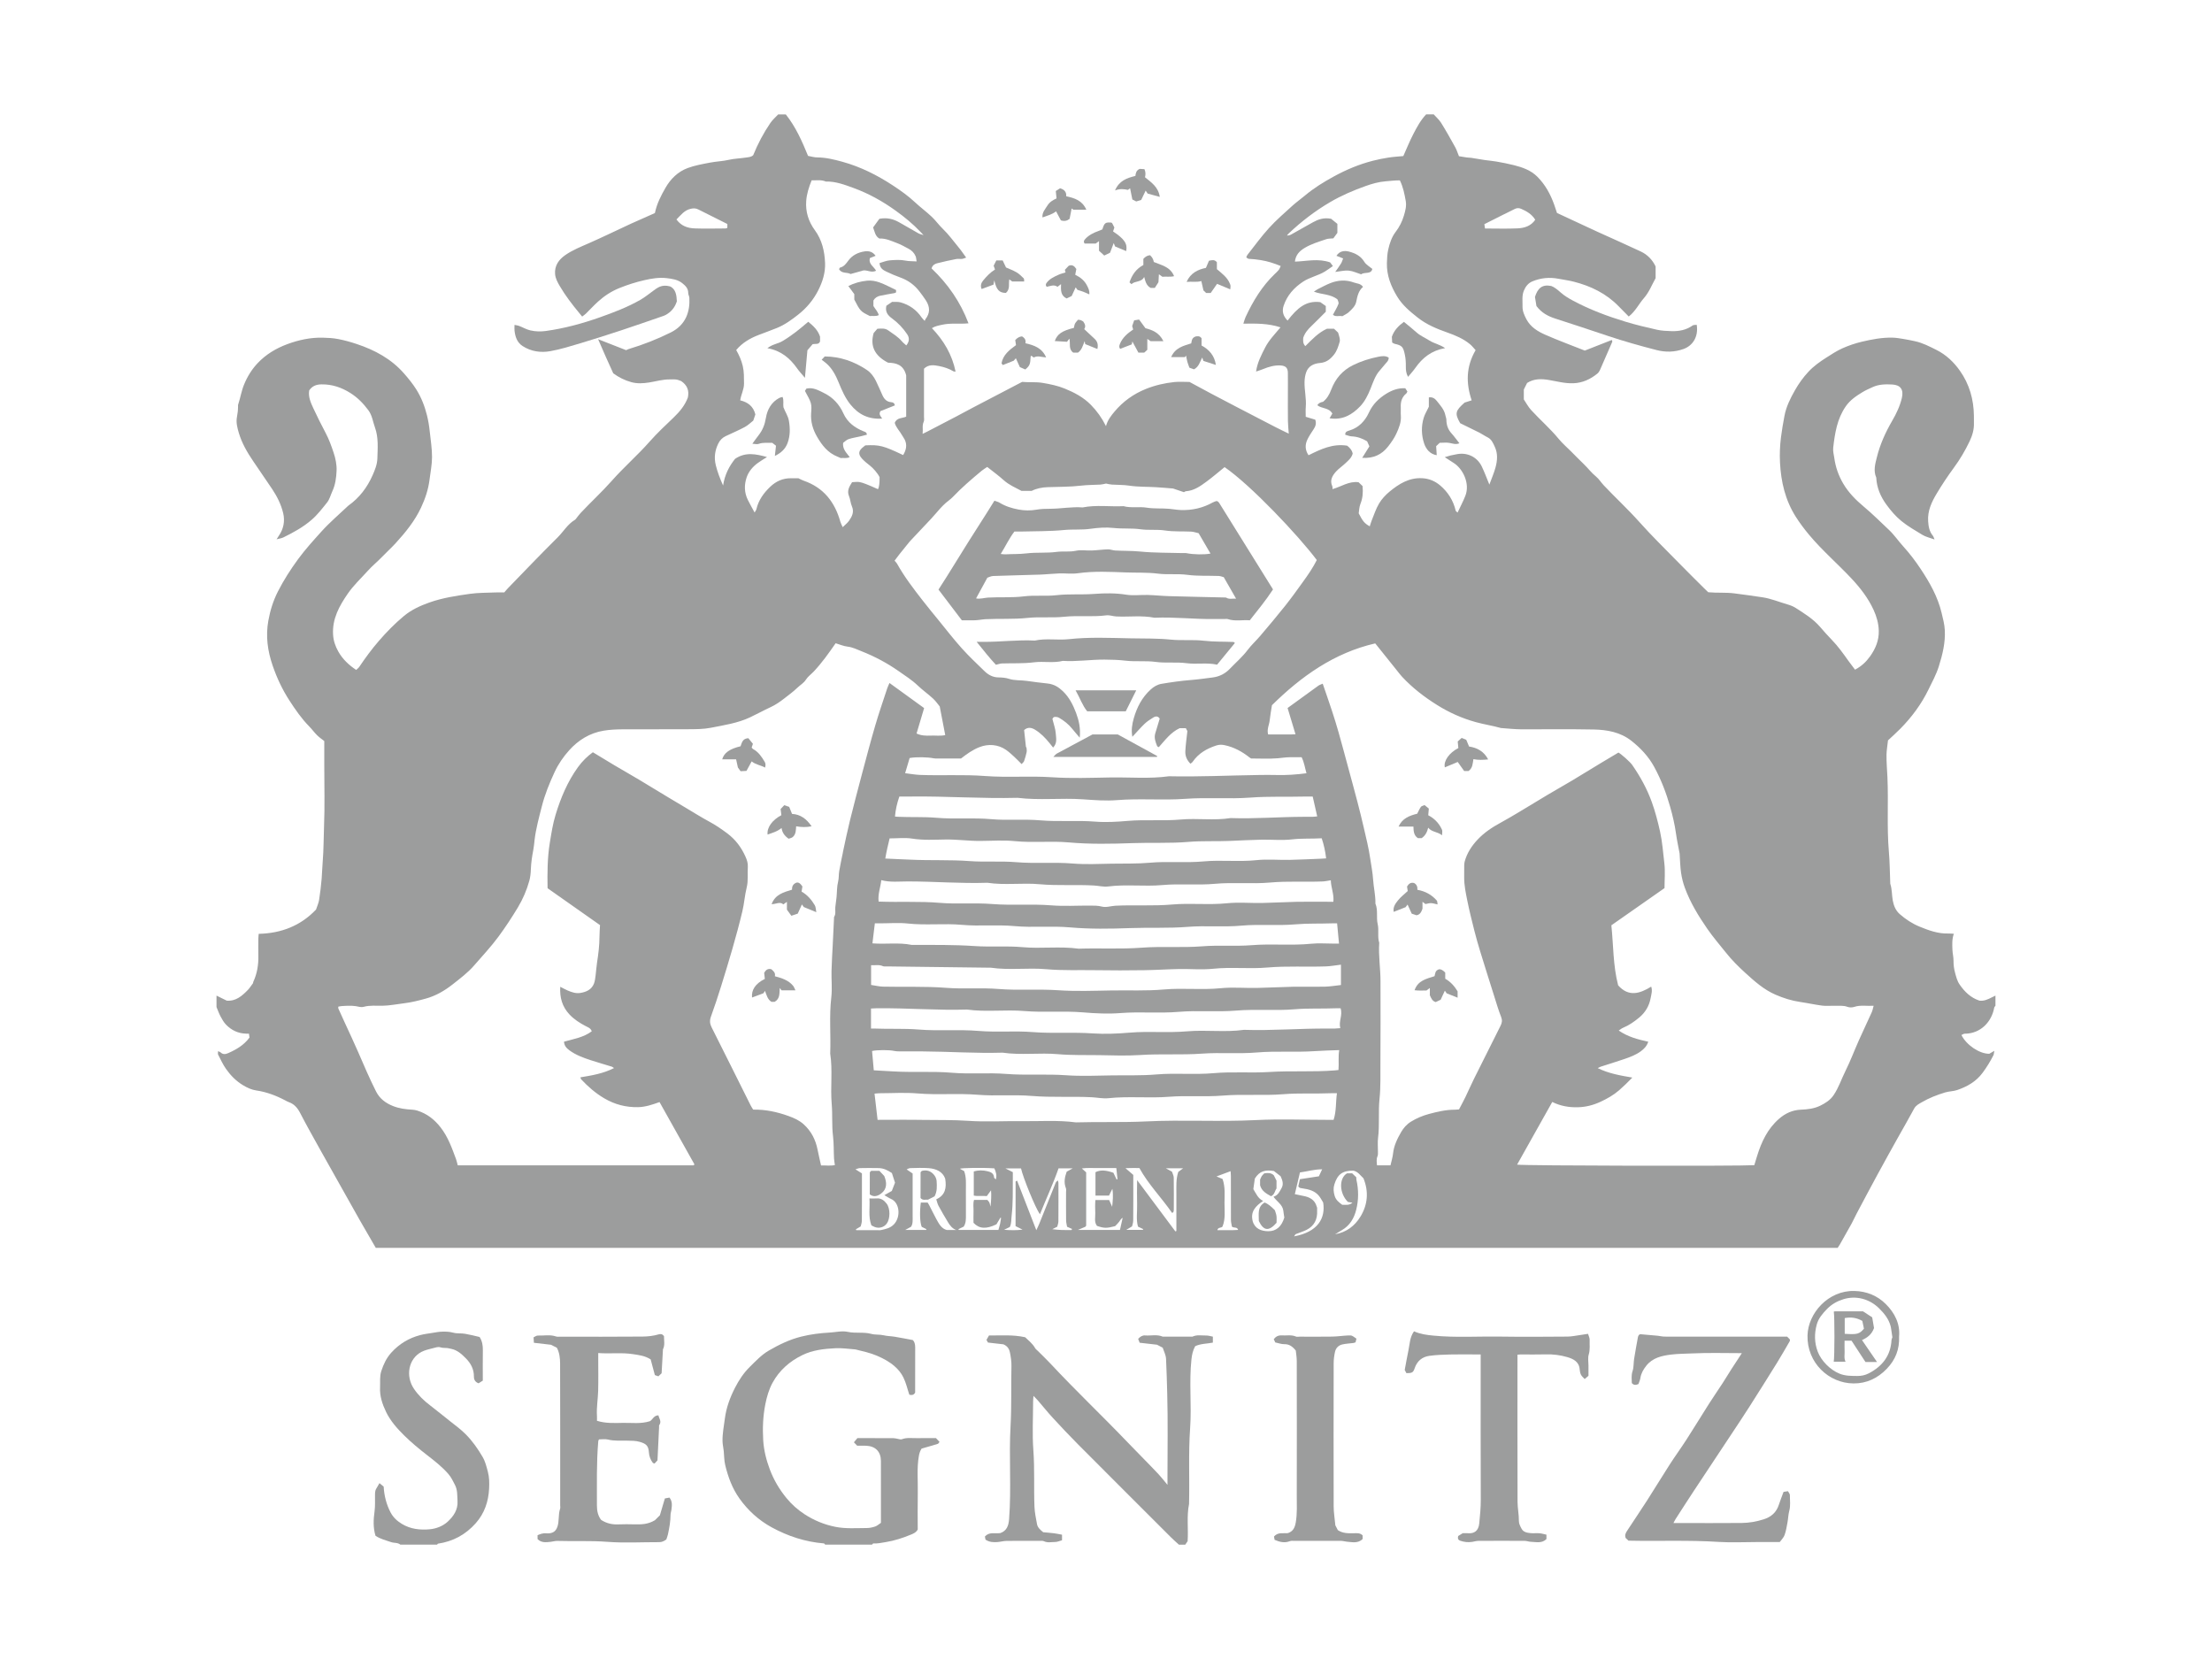 <?xml version="1.0" encoding="UTF-8"?> <svg xmlns="http://www.w3.org/2000/svg" id="a" data-name="Logos" width="200" height="150" viewBox="0 0 200 150"><path d="m180.311,91.106c.011-.062.072-.114.11-.17v-.917c-.114.055-.23.108-.343.167-.354.184-.716.34-1.107.287-.793-.263-1.334-.798-1.787-1.452-.232-.334-.318-.717-.421-1.093-.095-.345-.136-.698-.133-1.061.002-.335-.089-.669-.1-1.005-.016-.467-.049-.938.128-1.433-.194-.011-.342-.031-.489-.025-.925.031-1.769-.277-2.603-.619-.668-.274-1.269-.668-1.806-1.141-.357-.314-.539-.756-.625-1.231-.089-.496-.06-1.01-.221-1.495-.012-.035-.005-.076-.007-.114-.038-.927-.042-1.858-.122-2.782-.195-2.244-.03-4.493-.131-6.736-.031-.678-.094-1.358-.084-2.038.005-.393.078-.784.134-1.305.326-.307.741-.674,1.128-1.067,1.024-1.041,1.884-2.201,2.528-3.521.338-.693.709-1.369.941-2.109.332-1.06.597-2.128.541-3.256-.027-.549-.17-1.069-.296-1.595-.346-1.444-1.065-2.712-1.875-3.934-.478-.723-1.001-1.412-1.586-2.056-.445-.488-.817-1.048-1.296-1.497-.751-.706-1.48-1.437-2.275-2.101-.707-.592-1.368-1.252-1.851-2.071-.427-.724-.695-1.481-.811-2.309-.045-.317-.137-.629-.101-.95.15-1.306.348-2.592,1.122-3.72.399-.584.955-.955,1.535-1.307.288-.175.603-.31.911-.451.567-.26,1.173-.266,1.779-.233.749.042,1.036.473.86,1.216-.175.74-.502,1.423-.875,2.065-.609,1.047-1.1,2.139-1.388,3.304-.145.583-.328,1.211-.053,1.827.043.913.388,1.718.916,2.443.398.547.828,1.055,1.367,1.495.591.482,1.245.845,1.883,1.239.309.191.688.268,1.106.422-.069-.156-.092-.265-.155-.341-.318-.384-.393-.826-.425-1.313-.061-.941.32-1.737.773-2.497.48-.805,1.004-1.588,1.558-2.344.549-.748,1.016-1.538,1.414-2.373.253-.531.418-1.084.395-1.682-.008-.21,0-.42-.002-.63-.016-1.484-.409-2.862-1.266-4.076-.555-.787-1.246-1.446-2.128-1.886-.623-.311-1.239-.633-1.925-.782-.363-.079-.728-.154-1.095-.213-.314-.052-.631-.105-.947-.112-.945-.022-1.87.155-2.781.371-.596.142-1.186.343-1.745.592-.513.229-.988.544-1.464.847-.573.365-1.125.756-1.596,1.258-.481.513-.886,1.077-1.23,1.682-.418.735-.797,1.49-.954,2.335-.12.643-.235,1.283-.315,1.935-.093.758-.126,1.514-.087,2.268.089,1.742.472,3.399,1.426,4.906.366.577.77,1.111,1.204,1.632,1.175,1.409,2.57,2.605,3.821,3.939.801.855,1.52,1.778,2.012,2.851.274.598.453,1.229.469,1.894.021.862-.292,1.61-.784,2.302-.356.501-.789.907-1.365,1.208-.198-.264-.406-.53-.602-.804-.47-.66-.938-1.321-1.508-1.905-.371-.379-.72-.779-1.068-1.18-.618-.709-1.41-1.194-2.187-1.693-.233-.15-.507-.25-.775-.328-.734-.211-1.437-.511-2.203-.629-.852-.13-1.702-.246-2.556-.357-.781-.102-1.553-.028-2.371-.104-.108-.104-.247-.233-.381-.367-.744-.742-1.493-1.479-2.227-2.231-1.227-1.253-2.485-2.478-3.65-3.785-1.017-1.14-2.14-2.17-3.185-3.279-.246-.261-.438-.582-.712-.805-.412-.337-.726-.761-1.105-1.125-.385-.37-.758-.754-1.136-1.133-.379-.379-.79-.73-1.128-1.142-.764-.931-1.675-1.716-2.485-2.6-.276-.301-.47-.676-.666-.965v-.899c.095-.188.196-.39.296-.591.622-.399,1.297-.384,1.975-.269.739.125,1.464.327,2.224.295.823-.035,1.525-.363,2.151-.871.098-.08.181-.197.233-.314.381-.856.753-1.716,1.123-2.577.011-.024-.019-.067-.046-.151-.796.313-1.589.624-2.443.96-1.161-.461-2.373-.906-3.553-1.424-.689-.302-1.349-.695-1.724-1.405-.192-.365-.364-.742-.354-1.165.012-.47-.068-.947.114-1.407.155-.386.396-.699.779-.858.764-.316,1.547-.392,2.373-.233.457.088.919.146,1.373.263,1.542.396,2.928,1.067,4.052,2.222.292.3.587.597.913.926.602-.467.909-1.133,1.373-1.664.47-.538.714-1.195,1.056-1.803v-1.055c-.28-.598-.732-1.07-1.341-1.357-1.292-.608-2.599-1.183-3.899-1.775-.462-.21-.921-.426-1.381-.641-.751-.349-1.502-.699-2.296-1.068-.08-.238-.164-.504-.258-.767-.334-.932-.798-1.781-1.503-2.495-.594-.601-1.349-.861-2.134-1.06-.522-.133-1.054-.232-1.585-.327-.349-.062-.707-.086-1.059-.138-.406-.059-.809-.134-1.214-.197-.13-.02-.264-.014-.395-.032-.237-.033-.473-.075-.715-.115-.124-.302-.206-.574-.34-.817-.409-.739-.823-1.478-1.27-2.196-.177-.285-.444-.513-.67-.768h-.688c-.498.524-.837,1.157-1.164,1.789-.327.631-.591,1.294-.899,1.978-.445.043-.894.068-1.336.136-.478.074-.954.169-1.423.29-1.24.318-2.415.811-3.536,1.426-.906.497-1.787,1.037-2.583,1.706-.389.327-.808.621-1.183.963-.711.647-1.442,1.28-2.087,1.99-.696.765-1.303,1.61-1.945,2.422-.046.057-.064.135-.106.227.075.046.151.129.23.133.358.016.709.056,1.064.112.616.097,1.195.279,1.817.536-.062.133-.096.257-.169.349-.105.134-.237.249-.361.368-1.164,1.113-1.977,2.465-2.649,3.911-.076.164-.116.345-.195.585,1.145-.016,2.252-.032,3.359.334-.526.627-1.054,1.164-1.398,1.842-.338.669-.695,1.33-.812,2.153.234-.08.437-.139.631-.219.507-.209,1.023-.362,1.582-.331.452.026.655.21.662.657.009.611.002,1.222.002,1.834,0,.841-.007,1.681.004,2.522.005.371.047.742.076,1.152-.404-.197-.804-.385-1.198-.588-1.123-.578-2.243-1.161-3.364-1.744-.802-.417-1.604-.836-2.403-1.259-.682-.362-1.359-.732-2.01-1.082-.48,0-.924-.038-1.358.007-.892.093-1.764.294-2.601.632-1.106.447-2.051,1.126-2.814,2.034-.321.382-.64.788-.778,1.324-.362-.728-.812-1.363-1.368-1.929-.677-.689-1.513-1.126-2.387-1.479-.618-.25-1.277-.385-1.946-.5-.649-.111-1.286-.036-1.881-.094-1.492.779-2.945,1.537-4.397,2.297-.533.279-1.061.57-1.595.85-.868.455-1.738.905-2.607,1.357-.113.059-.229.112-.399.195.051-.394-.062-.747.101-1.1.059-.128.024-.3.024-.453.001-1.26,0-2.521,0-3.782v-.559c.416-.401.891-.329,1.354-.239.46.089.906.235,1.313.48.039.024.1.013.188.021-.317-1.54-1.07-2.806-2.139-3.926.29-.186.605-.235.928-.308.77-.175,1.548-.042,2.379-.129-.733-1.943-1.87-3.57-3.339-4.963.074-.28.279-.406.491-.462.575-.151,1.159-.272,1.744-.388.165-.033.344.006.514-.01.104-.01.205-.062.379-.119-.248-.338-.449-.646-.684-.927-.472-.565-.899-1.169-1.435-1.682-.354-.34-.64-.752-.998-1.088-.495-.464-1.045-.871-1.541-1.334-.596-.556-1.253-1.021-1.93-1.468-1.435-.947-2.957-1.713-4.616-2.169-.736-.202-1.484-.386-2.262-.389-.275,0-.55-.089-.83-.139-.539-1.316-1.11-2.622-2.013-3.75h-.688c-.239.257-.513.491-.708.778-.617.902-1.124,1.867-1.548,2.906-.182.184-.443.183-.71.224-.498.077-1.002.084-1.499.199-.563.13-1.151.144-1.719.255-.676.132-1.365.25-2.005.49-.875.327-1.538.979-1.997,1.781-.399.698-.781,1.418-.96,2.286-.684.304-1.403.622-2.121.943-.137.061-.272.127-.409.191-1.142.532-2.277,1.081-3.429,1.589-.737.326-1.488.618-2.152,1.083-.59.414-.971.955-.914,1.705.031.397.226.752.426,1.093.505.863,1.114,1.651,1.748,2.42.085.104.169.208.274.335.144-.112.252-.181.342-.269.368-.361.716-.743,1.099-1.089.574-.519,1.213-.935,1.941-1.227.731-.292,1.472-.529,2.24-.705.668-.154,1.34-.264,2.014-.185.49.058,1.005.125,1.418.457.286.23.542.473.536.889-.002.144.095.286.103.432.068,1.248-.318,2.452-1.671,3.128-1.227.612-2.498,1.109-3.81,1.504-.071.021-.137.059-.236.103-.789-.309-1.604-.628-2.534-.992.264.607.479,1.107.7,1.604.222.499.45.994.669,1.479.503.37,1.032.632,1.62.797.545.153,1.078.117,1.621.033.628-.098,1.242-.289,1.886-.277.191.004.385-.018.572.01.164.023.32.098.443.139.54.367.738.845.606,1.481-.255.695-.725,1.275-1.28,1.806-.746.712-1.502,1.42-2.183,2.192-1.085,1.231-2.329,2.31-3.413,3.536-.899,1.015-1.897,1.927-2.821,2.913-.14.151-.26.321-.39.482-.037.045-.067.1-.113.128-.673.395-1.052,1.081-1.589,1.611-1.503,1.487-2.963,3.02-4.438,4.537-.133.136-.253.286-.374.424-.287,0-.534-.009-.78.002-.775.034-1.557.018-2.322.126-1.234.175-2.47.36-3.657.779-.838.297-1.631.656-2.324,1.233-.819.683-1.556,1.438-2.255,2.244-.643.743-1.221,1.527-1.767,2.341-.071.106-.183.184-.282.283-.674-.445-1.225-.969-1.616-1.658-.272-.481-.444-.977-.476-1.536-.084-1.428.559-2.583,1.326-3.697.529-.77,1.214-1.401,1.834-2.092.393-.437.848-.8,1.25-1.22.409-.428.852-.825,1.251-1.261.891-.976,1.724-2.002,2.289-3.205.381-.81.666-1.659.776-2.563.083-.67.219-1.332.221-2.011.002-.792-.129-1.571-.211-2.356-.051-.488-.131-.964-.249-1.435-.207-.821-.506-1.599-.961-2.325-.324-.517-.701-.976-1.098-1.432-1.162-1.333-2.648-2.13-4.291-2.677-.546-.183-1.105-.339-1.67-.448-.459-.089-.935-.115-1.404-.126-1.1-.025-2.162.203-3.187.581-1.015.374-1.94.924-2.688,1.715-.53.561-.933,1.207-1.233,1.937-.245.596-.337,1.22-.538,1.82-.018.053-.009.114-.009.171,0,.32-.037.632-.099.95-.094.484.031.972.171,1.443.277.928.758,1.753,1.297,2.547.569.839,1.147,1.673,1.71,2.515.45.673.815,1.399,1.002,2.183.171.717.042,1.426-.394,2.051-.05.073-.095.149-.202.318.269-.072.451-.092.607-.167.913-.45,1.797-.93,2.579-1.611.533-.466.949-1.015,1.381-1.553.227-.283.319-.674.476-1.014.273-.588.355-1.235.382-1.853.024-.539-.091-1.109-.272-1.648-.203-.605-.416-1.202-.717-1.769-.39-.733-.761-1.476-1.111-2.23-.237-.509-.472-1.029-.376-1.617.271-.398.632-.541,1.118-.546.959-.01,1.793.272,2.603.78.66.415,1.172.946,1.627,1.556.346.464.409,1.037.598,1.561.33.916.244,1.871.217,2.812-.015.519-.216,1.02-.427,1.499-.49,1.111-1.198,2.049-2.196,2.756-.016.011-.028.026-.042.038-.8.761-1.647,1.477-2.384,2.294-.729.811-1.466,1.617-2.117,2.505-.683.932-1.299,1.893-1.82,2.913-.425.833-.705,1.719-.872,2.651-.251,1.395-.068,2.728.384,4.046.384,1.123.881,2.187,1.532,3.187.536.825,1.089,1.627,1.781,2.33.251.255.462.55.716.801.199.197.437.355.645.52v2.22c0,1.834.053,3.67-.022,5.501-.043,1.042-.03,2.088-.117,3.124-.045.528-.054,1.054-.097,1.58-.054.652-.133,1.304-.234,1.952-.043.272-.168.532-.275.858-1.369,1.446-3.113,2.149-5.183,2.196-.011.134-.031.279-.032.425-.004.516-.01,1.032,0,1.547.016.819-.107,1.607-.453,2.356-.031.065-.029.145-.026.128-.189.252-.308.449-.464.61-.531.55-1.098,1.044-1.916.975-.326-.16-.626-.308-.926-.455v1.032c.12.285.221.579.365.85.141.264.294.536.501.748.489.502,1.092.792,1.807.81.076.002.152,0,.262,0,.018.134.034.258.047.355-.51.69-1.195,1.083-1.929,1.407-.24.106-.47.136-.683-.068-.046-.045-.121-.06-.228-.111,0,.137-.031.241.005.311.225.435.428.887.707,1.285.413.588.903,1.096,1.539,1.48.381.23.784.416,1.188.474.947.136,1.808.466,2.642.905.1.053.199.111.305.148.491.173.791.514,1.03.977.587,1.136,1.219,2.25,1.839,3.368.52.938,1.05,1.869,1.575,2.804.663,1.18,1.321,2.362,1.989,3.539.473.833.958,1.66,1.44,2.492h132.181c.064-.098.139-.203.202-.315.352-.622.707-1.244,1.051-1.869.161-.294.296-.602.453-.899.627-1.181,1.252-2.363,1.891-3.538.6-1.108,1.216-2.209,1.829-3.31.494-.887,1.008-1.763,1.486-2.658.158-.296.434-.425.683-.571.664-.389,1.385-.668,2.121-.892.354-.108.746-.098,1.095-.218.899-.312,1.698-.754,2.293-1.559.373-.505.693-1.027.975-1.581.045-.089.043-.202.082-.402-.204.119-.324.189-.457.266-.878.004-2.056-.775-2.517-1.696.1-.042.199-.12.297-.12,1.454,0,2.446-1.093,2.668-2.358Zm-44.379-71.704c.331-.166.669-.321.997-.494.2-.106.398-.118.596-.032.506.217.974.489,1.286.993-.386.571-.981.751-1.6.779-.968.045-1.938.012-2.941.012-.02-.13-.039-.252-.06-.391.583-.294,1.151-.582,1.721-.867Zm-19.514,9.585c-.406-.412-.526-.845-.351-1.359.315-.928.93-1.613,1.738-2.152.618-.412,1.358-.544,1.985-.924.239-.145.462-.315.725-.496-.123-.163-.21-.279-.25-.332-1.091-.381-2.125-.1-3.184-.069.067-.599.402-.948.872-1.233.616-.373,1.297-.567,1.967-.797.173-.06.372-.046.635-.075.107-.144.25-.337.365-.494v-.816c-.197-.159-.426-.345-.565-.458-.674-.131-1.168.055-1.638.312-.66.362-1.311.74-1.969,1.106-.109.061-.228.101-.385.09.055-.064.105-.134.166-.191,1.142-1.076,2.376-2.025,3.734-2.822,1.027-.603,2.114-1.065,3.225-1.461.57-.203,1.165-.373,1.794-.423.431-.035.859-.089,1.289-.084.296.598.421,1.238.533,1.878.079.453-.046.902-.175,1.331-.158.523-.401,1.005-.739,1.447-.357.467-.543,1.031-.671,1.597-.09.4-.111.82-.121,1.232-.024,1.107.363,2.09.931,3.023.471.776,1.139,1.333,1.842,1.889.817.646,1.737,1.024,2.699,1.363.724.255,1.44.554,2.042,1.053.186.153.334.352.507.538-.876,1.505-.875,2.994-.357,4.537-.214.068-.426.135-.638.203-.83.737-.913.97-.399,1.864.525.257,1.133.549,1.732.852.252.127.481.296.734.42.37.181.505.516.663.863.287.621.233,1.247.065,1.866-.142.52-.362,1.018-.556,1.55-.239-.577-.436-1.118-.684-1.634-.428-.892-1.362-1.319-2.325-1.1-.163.037-.329.059-.492.099-.159.039-.315.09-.533.155.307.199.554.366.807.523.814.508,1.5,1.841,1.056,2.97-.198.503-.454.983-.703,1.516-.081-.079-.158-.118-.17-.172-.214-.913-.691-1.673-1.396-2.274-.464-.396-1.01-.63-1.642-.661-1.183-.059-2.103.517-2.953,1.222-.36.299-.697.662-.935,1.062-.285.476-.457,1.022-.669,1.54-.07.17-.117.35-.175.528-.468-.264-.629-.449-.999-1.174.038-.232.04-.563.154-.85.203-.509.252-1.021.194-1.618-.1-.095-.238-.226-.363-.346-.883-.114-1.564.407-2.355.622-.005-.08.015-.184-.021-.263-.243-.537.008-.955.342-1.326.239-.264.545-.465.806-.712.272-.26.587-.491.699-.907-.06-.321-.28-.547-.502-.719-1.308-.206-2.395.322-3.49.866-.326-.48-.329-.966-.09-1.45.158-.318.36-.616.556-.914.162-.249.259-.502.143-.852-.252-.076-.531-.161-.863-.261,0-.285-.021-.588.004-.886.064-.762-.129-1.509-.112-2.266.007-.296.052-.604.151-.88.202-.566.695-.787,1.242-.833.556-.045.922-.321,1.257-.738.283-.352.402-.758.525-1.17.031-.103.022-.226.001-.334-.031-.164-.089-.322-.144-.51-.103-.097-.228-.214-.367-.344h-.639c-.77.346-1.354.972-1.955,1.572-.241-.243-.2-.528-.188-.759.156-.45.426-.76.733-1.052.442-.421.867-.86,1.307-1.299v-.516c-.161-.114-.357-.252-.497-.351-1.298-.163-2.075.53-2.957,1.663Zm-32.192,17.876c.27-.29.52-.599.787-.893.154-.17.317-.332.487-.485.211-.189.454-.344.647-.548.813-.855,1.707-1.618,2.612-2.371.157-.13.338-.233.503-.346.508.404,1.027.779,1.5,1.205.475.426,1.048.665,1.602.962h.911c.459-.233.952-.321,1.462-.34,1.004-.037,2.015-.018,3.008-.137.588-.07,1.169-.062,1.753-.095.165-.01.329-.059.506-.092.164.029.346.08.53.092.527.034,1.05.016,1.581.097.782.118,1.585.092,2.378.137.545.032,1.09.083,1.568.12.36.122.66.222.988.333.047-.024.111-.081.179-.086.734-.051,1.305-.461,1.863-.872.559-.412,1.087-.869,1.632-1.309,2.385,1.646,6.65,6.158,8.336,8.401-.338.679-.773,1.31-1.22,1.932-.538.748-1.074,1.497-1.647,2.217-.728.916-1.483,1.809-2.239,2.701-.367.434-.797.818-1.137,1.271-.472.63-1.067,1.136-1.604,1.699-.427.449-.938.717-1.573.799-.651.083-1.297.176-1.953.228-.894.071-1.786.199-2.671.347-.363.061-.687.249-.98.517-.784.715-1.242,1.611-1.524,2.6-.148.52-.243,1.066-.127,1.671.388-.416.734-.818,1.115-1.183.228-.218.505-.39.775-.559.213-.134.432-.144.582.104-.138.454-.279.898-.406,1.345-.115.403.03.773.175,1.138.016.04.089.057.15.093.571-.636,1.073-1.337,1.883-1.715h.561c.065.122.125.237.139.261-.071.671-.158,1.246-.185,1.823-.021.459.155.814.461,1.128.067-.057.154-.103.203-.175.523-.763,1.268-1.19,2.129-1.472.266-.087.499-.086.767-.029.849.18,1.578.583,2.249,1.114.044.035.094.061.139.089.809,0,1.614.044,2.412-.02.352-.028.707-.092,1.065-.093.343-.001.687,0,1.09,0,.228.447.298.96.438,1.448-.903.118-1.806.184-2.716.158-.534-.015-1.07-.009-1.604-.001-2.704.038-5.407.175-8.112.114-1.764.246-3.536.078-5.304.108-1.757.031-3.521.098-5.271-.018-2.019-.135-4.04.042-6.049-.112-1.962-.15-3.92-.023-5.878-.099-.445-.017-.889-.101-1.354-.156.141-.475.277-.933.407-1.371.588-.11,1.642-.088,2.183.027.11.023.227.016.341.016.707.001,1.414,0,2.123,0,.519-.407,1.047-.786,1.669-1.03.79-.31,1.683-.251,2.397.247.262.182.499.403.736.619.224.204.431.425.677.671.095-.113.192-.183.224-.275.092-.263.17-.533.229-.806.027-.125-.001-.263-.012-.395-.003-.035-.049-.065-.053-.1-.056-.502-.109-1.004-.162-1.502.331-.297.666-.222.963-.048.527.312.949.751,1.334,1.225.102.127.203.255.324.406.397-.409.264-.87.239-1.277-.026-.419-.185-.83-.303-1.315.021-.024.082-.162.164-.175.137-.021.308,0,.428.067.462.264.874.594,1.209,1.013.197.247.408.483.669.791.089-.848-.076-1.562-.332-2.243-.272-.72-.62-1.409-1.192-1.958-.389-.373-.808-.633-1.373-.695-.632-.07-1.266-.145-1.894-.237-.537-.079-1.087-.015-1.616-.191-.296-.098-.628-.119-.944-.124-.505-.008-.908-.227-1.252-.56-.699-.679-1.412-1.348-2.061-2.072-.73-.812-1.398-1.68-2.089-2.527-.489-.599-.98-1.195-1.454-1.804-.831-1.068-1.655-2.142-2.315-3.329-.046-.081-.12-.147-.219-.263.141-.187.281-.381.43-.569.293-.368.591-.732.886-1.098.037-.045.073-.088.112-.129.64-.679,1.282-1.353,1.916-2.035Zm36.466,46.134c-.191.006-.382.003-.572.002-2.552-.023-5.099.2-7.651.115-1.705.24-3.427-.014-5.128.134-1.732.152-3.465-.026-5.187.118-1.122.093-2.244.147-3.354.07-1.807-.126-3.619.024-5.416-.118-1.638-.13-3.274.031-4.901-.106-1.807-.151-3.618.021-5.415-.125-1.333-.108-2.658-.034-3.986-.089-.093-.004-.186,0-.33,0v-1.812c.161-.007.308-.015.455-.021.076-.003.153,0,.229-.001,2.666-.028,5.328.2,7.994.116,1.724.241,3.464-.011,5.185.133,1.77.148,3.543-.027,5.302.121,1.142.097,2.285.151,3.411.062,1.751-.137,3.505.039,5.244-.109,1.733-.148,3.466.031,5.188-.113,1.77-.148,3.542.029,5.301-.12,1.237-.105,2.467-.038,3.7-.089.149-.006.298,0,.448,0,.207.624-.19,1.181-.026,1.797-.197.015-.343.031-.489.035Zm.394,1.949c-.102.603-.015,1.186-.067,1.8-.109.012-.217.027-.324.035-1.975.158-3.96.018-5.931.144-1.676.106-3.353-.043-5.016.105-1.733.156-3.467-.031-5.189.117-1.37.119-2.734.062-4.101.087-1.355.025-2.717.082-4.066-.014-1.807-.129-3.619.022-5.416-.12-1.638-.129-3.275.032-4.902-.106-1.77-.151-3.539-.015-5.303-.121-.578-.034-1.163-.067-1.767-.1-.056-.626-.106-1.186-.156-1.745.451-.109,1.57-.104,1.98-.01.145.034.299.041.449.042.726.004,1.451-.002,2.177.004,2.398.016,4.794.186,7.193.114,1.668.242,3.351-.01,5.014.137,1.236.109,2.467.065,3.7.087,1.241.023,2.487.071,3.723-.011,1.864-.124,3.734.009,5.589-.125,1.657-.12,3.313.035,4.959-.105,1.751-.149,3.502-.002,5.245-.122.737-.05,1.468-.065,2.208-.093Zm-1.283-5.738c-.974.023-1.949-.007-2.923.011-1.08.021-2.159.087-3.241.106-1.088.02-2.186-.082-3.264.025-1.713.172-3.429-.037-5.132.114-1.599.142-3.194.061-4.79.089-1.585.027-3.176.09-4.755-.018-1.809-.124-3.62.031-5.418-.115-1.581-.129-3.161.019-4.732-.104-1.903-.149-3.804-.062-5.706-.108-.351-.008-.701-.097-1.081-.153v-1.786c.365.028.717-.076,1.066.087.08.038.187.021.281.026.095.004.191,0,.286,0,3.066.038,6.134.077,9.201.115,1.667.243,3.351-.013,5.015.136,1.485.132,2.964.062,4.446.088,1.47.026,2.942.02,4.412,0,1.043-.013,2.084-.086,3.126-.105,1.031-.019,2.072.082,3.093-.024,1.636-.171,3.277.031,4.903-.112,1.77-.155,3.539-.038,5.305-.102.429-.016.856-.097,1.349-.156v1.84c-.481.051-.961.136-1.443.148Zm.759-3.891c-.668,0-1.342-.055-2.004.012-1.786.181-3.58-.016-5.358.129-1.505.121-3.006-.018-4.5.103-1.825.146-3.657-.013-5.473.125-1.904.144-3.803.026-5.703.09-1.687-.232-3.389.013-5.07-.137-1.448-.13-2.89-.001-4.329-.1-1.9-.129-3.801-.101-5.703-.107-1.164-.235-2.347-.04-3.539-.138.072-.597.142-1.181.218-1.809h.466c.841,0,1.689-.074,2.519.016,1.635.177,3.275-.027,4.9.12,1.58.142,3.161-.032,4.729.112,1.675.154,3.352-.031,5.015.116,1.828.161,3.654.132,5.474.065,1.731-.063,3.466.027,5.186-.111,1.619-.129,3.237.037,4.843-.109,1.636-.148,3.275.023,4.9-.119,1.103-.097,2.2-.049,3.298-.09.148-.006.296,0,.465,0,.059.62.112,1.194.172,1.833h-.506Zm-.528-3.784c-.936,0-1.872-.013-2.808.005-1.042.021-2.083.087-3.125.106-1.051.019-2.11-.081-3.15.024-1.657.168-3.314-.031-4.96.113-1.712.151-3.423.026-5.132.11-.409.02-.833.182-1.23.079-.361-.093-.711-.088-1.067-.09-1.165-.007-2.336.072-3.494-.021-1.788-.145-3.581.021-5.36-.121-1.581-.126-3.161.027-4.73-.106-1.826-.156-3.651-.041-5.536-.115-.083-.684.174-1.282.239-1.939.817.217,1.613.116,2.404.117,2.399,0,4.794.203,7.194.121,1.571.239,3.16-.01,4.728.133,1.637.148,3.271.019,4.902.114.429.024.865.143,1.292.087,1.632-.21,3.276.02,4.901-.127,1.581-.142,3.162.032,4.729-.112,1.676-.154,3.354.032,5.016-.117,1.581-.142,3.156-.034,4.732-.097.237-.009.472-.066.748-.106.012.655.301,1.249.232,1.942h-.525Zm-.5-3.897c-.984.038-1.968.091-2.953.111-.993.019-1.995-.081-2.977.024-1.599.17-3.2-.033-4.787.114-1.618.15-3.238-.027-4.844.118-1.161.105-2.314.065-3.471.087-1.164.023-2.336.082-3.493-.013-1.712-.142-3.428.021-5.13-.122-1.409-.117-2.814.005-4.215-.099-1.787-.133-3.576-.042-5.359-.13-.75-.037-1.506-.057-2.261-.101.104-.621.242-1.208.391-1.821.714,0,1.393-.083,2.042.02,1.008.158,2.011.095,3.013.081,1.046-.015,2.082.134,3.125.129,1.051-.005,2.109-.086,3.15.018,1.617.162,3.237-.029,4.844.113,1.942.173,3.884.136,5.819.065,1.673-.061,3.351.032,5.015-.109,1.256-.108,2.506-.034,3.757-.089.946-.04,1.892-.091,2.839-.111.935-.019,1.882.079,2.804-.029.876-.103,1.742-.043,2.66-.098.195.581.326,1.169.401,1.816-.152.01-.261.021-.37.025Zm-.845-3.785c-.286.005-.573.001-.859.002-2.188.005-4.374.192-6.564.114-1.495.241-3.006-.004-4.499.131-1.598.144-3.199-.012-4.787.123-.989.084-1.979.145-2.954.067-1.655-.133-3.315.026-4.959-.116-1.486-.128-2.971.025-4.445-.107-1.655-.147-3.314.017-4.958-.125-1.162-.1-2.316-.035-3.471-.089-.074-.003-.148-.012-.272-.021.051-.624.186-1.211.396-1.811h.282c.249,0,.497.002.745,0,3.22-.042,6.437.202,9.658.116,1.974.244,3.96-.002,5.932.137,1.026.072,2.054.154,3.068.072,2.056-.166,4.116.033,6.163-.117,1.962-.144,3.924.034,5.876-.112,1.694-.126,3.384-.051,5.075-.095.189-.004.377,0,.574,0,.137.605.268,1.181.407,1.795-.154.014-.281.034-.409.036Zm-51.761-37.65c.071-.526.35-.994.343-1.523s.011-1.056-.112-1.58c-.122-.515-.33-.991-.595-1.449.556-.661,1.252-1.061,2.016-1.358.557-.217,1.122-.414,1.675-.64.704-.288,1.308-.728,1.906-1.197.774-.608,1.382-1.337,1.82-2.202.392-.773.655-1.603.618-2.482-.045-1.06-.275-2.074-.922-2.954-.577-.786-.854-1.672-.783-2.642.046-.633.237-1.242.491-1.869.432.014.863-.073,1.282.109.883-.024,1.694.286,2.5.58,1.366.497,2.625,1.197,3.81,2.049.804.577,1.558,1.198,2.24,1.913.065.068.13.137.288.303-.232-.078-.352-.099-.452-.156-.59-.332-1.173-.677-1.764-1.009-.523-.293-1.081-.442-1.778-.312-.163.225-.369.508-.569.782.151.392.188.786.564,1.002.595-.029,1.125.235,1.664.438.334.126.644.315.963.478.296.151.523.378.652.682.055.128.056.279.091.472-.379-.031-.679-.005-1.006-.073-.458-.093-.951-.062-1.424-.023-.306.024-.603.157-.923.246.034.473.329.63.607.767.42.205.855.385,1.293.545.699.255,1.259.67,1.696,1.237.207.27.409.535.594.823.386.597.395,1.148-.041,1.708-.022.029-.029.068-.063.151-.105-.119-.211-.213-.288-.326-.466-.685-1.107-1.131-1.895-1.352-.232-.065-.491-.033-.765-.046-.174.118-.359.243-.518.351-.131.553.135.874.509,1.145.541.394.997.874,1.368,1.428.23.343.203.662-.075,1.015-.137-.126-.287-.238-.404-.377-.348-.412-.807-.682-1.237-.988-.284-.202-.61-.166-.977-.141-.092.107-.205.237-.334.385-.34,1.165.084,2.058,1.301,2.681.733.021,1.395.175,1.64,1.145v3.734c-.344.162-.843.068-1.034.562.115.436.464.751.676,1.144.071.133.17.252.234.387.228.489.114.944-.151,1.382-1.8-.857-2.139-.938-3.42-.879-.044.035-.102.083-.162.129-.461.347-.513.662-.136,1.073.216.235.469.439.722.635.292.226.688.68.865,1.037q.01.83-.143,1.09c-1.867-.842-1.692-.645-2.343-.634-.232.378-.491.75-.274,1.269.121.29.131.627.258.913.225.513.01.919-.261,1.308-.138.198-.341.349-.571.577-.088-.199-.17-.337-.212-.487-.496-1.782-1.516-3.092-3.313-3.714-.159-.055-.308-.14-.484-.223-.205,0-.434.002-.663,0-.732-.005-1.345.263-1.875.766-.6.571-1.065,1.214-1.257,2.035-.02.088-.088.165-.162.297-.214-.398-.426-.764-.613-1.143-.325-.659-.336-1.355-.106-2.033.178-.525.541-.95.987-1.284.254-.19.533-.347.855-.554-1-.271-1.94-.483-2.889.164-.519.647-.928,1.407-1.083,2.41-.296-.668-.511-1.23-.658-1.832-.173-.702-.082-1.335.224-1.963.146-.299.366-.526.668-.669.578-.274,1.169-.523,1.731-.825.295-.158.541-.407.767-.582.08-.241.139-.416.186-.558-.183-.735-.674-1.101-1.371-1.271Zm-5.766-16.359c.404-.398.712-.83,1.276-.961.257-.061.471-.06.701.057.87.441,1.745.875,2.625,1.315v.35c-.058.02-.109.053-.16.053-.932.004-1.864.029-2.793-.004-.629-.023-1.214-.213-1.648-.808Zm15.051,57.229c-.122.564-.235,1.129-.335,1.698-.055.313-.019.629-.101.952-.115.45-.094.933-.14,1.401-.029.297-.079.593-.111.891-.033.297.072.611-.108.892-.018.029-.007.075-.009.113-.038.794-.077,1.588-.115,2.381-.038.793-.092,1.587-.111,2.381-.02.801.072,1.613-.021,2.405-.199,1.692-.032,3.385-.098,5.076.235,1.515.004,3.045.136,4.557.084.969-.001,1.941.117,2.896.084.684.056,1.36.093,2.039.01.184.048.367.078.588-.407.09-.838.02-1.254.033-.107-.486-.217-.954-.312-1.426-.178-.893-.565-1.663-1.248-2.286-.403-.367-.879-.577-1.376-.755-1.027-.371-2.084-.601-3.198-.58-.084-.138-.17-.261-.236-.394-1.173-2.347-2.338-4.697-3.52-7.041-.166-.329-.192-.615-.066-.966.33-.913.636-1.834.924-2.761.695-2.241,1.376-4.487,1.92-6.77.169-.707.214-1.443.39-2.147.156-.625.062-1.247.103-1.868.021-.329-.078-.626-.211-.923-.376-.843-.9-1.547-1.653-2.111-.531-.398-1.068-.762-1.651-1.075-.679-.365-1.33-.778-1.993-1.171-.565-.336-1.13-.671-1.693-1.011-.885-.533-1.764-1.075-2.651-1.604-.726-.434-1.463-.848-2.19-1.28-.646-.383-1.285-.777-1.968-1.19-.5.364-.965.817-1.351,1.353-.943,1.31-1.558,2.779-2.022,4.306-.249.816-.379,1.669-.519,2.518-.222,1.355-.227,2.712-.205,4.075,0,.018.012.035.017.053,1.582,1.112,3.163,2.225,4.727,3.325-.017.354-.048.706-.049,1.058-.002.792-.103,1.574-.224,2.355-.058.371-.075.747-.125,1.119-.035.258-.059.528-.154.766-.219.547-.709.754-1.244.837-.398.062-.781-.075-1.146-.231-.208-.089-.405-.203-.654-.329-.058.969.175,1.8.831,2.5.42.447.925.77,1.462,1.052.213.112.462.184.556.473-.735.551-1.628.695-2.509.939.02.357.216.577.475.771.583.432,1.253.677,1.932.9.638.209,1.284.392,1.925.59.045.013.082.053.19.126-.988.502-2.007.666-3.038.836.026.074.029.137.062.173.622.667,1.299,1.258,2.095,1.726.951.56,1.962.82,3.055.798.664-.014,1.283-.222,1.942-.459,1.049,1.874,2.103,3.752,3.151,5.621-.014.031-.019.049-.03.062-.012.015-.028.036-.043.036-7.088.002-14.174.002-21.323.002-.048-.177-.085-.374-.153-.56-.371-1.002-.72-2.001-1.395-2.87-.57-.732-1.242-1.249-2.114-1.522-.141-.044-.291-.071-.439-.079-.601-.034-1.189-.106-1.756-.333-.67-.269-1.199-.662-1.534-1.326-.592-1.176-1.106-2.385-1.629-3.592-.373-.863-.778-1.71-1.168-2.565-.203-.445-.409-.888-.607-1.334-.021-.048-.003-.112-.003-.168.347-.093,1.274-.103,1.571-.046.238.045.504.123.723.062.566-.156,1.132-.086,1.698-.097.66-.012,1.303-.147,1.954-.224.671-.079,1.319-.245,1.965-.423.899-.247,1.694-.71,2.421-1.282.684-.538,1.386-1.063,1.958-1.726.739-.856,1.516-1.676,2.191-2.593.627-.85,1.203-1.729,1.746-2.628.456-.755.807-1.572,1.043-2.425.094-.34.128-.702.14-1.057.021-.583.109-1.153.219-1.725.057-.292.079-.595.114-.891.123-1.043.402-2.046.659-3.058.273-1.076.688-2.094,1.153-3.096.335-.723.79-1.38,1.312-1.963.83-.927,1.869-1.572,3.12-1.779.538-.089,1.089-.118,1.635-.122,2.006-.013,4.012.005,6.018-.01.679-.005,1.372,0,2.033-.131,1.203-.238,2.431-.415,3.557-.946.628-.296,1.236-.632,1.866-.924.449-.209.848-.487,1.234-.788.401-.313.816-.613,1.179-.966.253-.246.571-.412.772-.731.178-.283.478-.489.713-.74.724-.772,1.336-1.629,1.971-2.548.37.109.718.264,1.081.306.462.053.861.26,1.275.423,1.175.464,2.289,1.055,3.324,1.779.599.42,1.22.812,1.757,1.325.436.415.934.765,1.377,1.174.247.228.439.517.598.708.174.905.332,1.727.498,2.588-.429.101-.88.027-1.325.047-.432.02-.861.004-1.268-.189.222-.747.445-1.495.684-2.299-1.02-.739-2.049-1.484-3.132-2.269-.083.197-.157.34-.206.491-.366,1.117-.753,2.227-1.082,3.355-.428,1.465-.817,2.941-1.209,4.416-.368,1.385-.732,2.771-1.076,4.163-.235.957-.436,1.924-.642,2.888Zm4.625,33.614c-.339.368-.767.439-1.202.538-.091.02-.189.003-.285.003h-1.935l-.03-.079c.111-.066.221-.131.433-.258.022-.104.105-.316.107-.53.012-1.39.006-2.782.006-4.267-.175-.109-.353-.221-.585-.367.159-.046.277-.108.395-.11.572-.01,1.144-.016,1.715-.001.42.01.79.182,1.185.448.083.258.18.556.282.871-.098.252-.199.512-.289.747-.227.129-.421.238-.674.381.235.134.409.259.601.341.786.334.898,1.613.278,2.282Zm4.771.528c-.476-.118-.713-.555-.947-.986-.225-.414-.43-.839-.646-1.257-.042-.082-.093-.159-.143-.242h-.618c-.115.916-.077,1.822.083,2.197.145.072.284.14.423.209-.009.024-.016.048-.024.071h-1.888c.235-.128.356-.194.523-.285.183-.268.145-.631.145-.987,0-1.258,0-2.517,0-3.83-.159-.108-.338-.23-.546-.372.1-.037.213-.112.327-.115.553-.013,1.109-.039,1.658.002.691.051,1.275.318,1.503.944.137.844.015,1.5-.806,1.876.07.206.109.41.203.584.278.511.569,1.015.872,1.511.178.291.39.556.734.679h-.853Zm4.815-.561c-.04.181-.097.357-.152.553h-3.588l-.023-.07c.157-.076.315-.152.472-.228.211-.316.203-.675.201-1.034-.004-.764,0-1.526-.002-2.289-.002-.565.051-1.134-.159-1.701-.111-.061-.242-.133-.373-.204.057-.09,2.125-.113,3.109-.04.131.309.247.622.129,1-.065-.071-.154-.122-.158-.178-.026-.386-.302-.495-.606-.566-.405-.094-.81-.101-1.228.02v2.184c.37.078.748.005,1.178.046.116-.158.242-.331.382-.523.041.479.008.972-.046,1.479-.016-.062-.031-.126-.049-.188-.02-.07-.031-.148-.067-.21-.049-.081-.119-.148-.172-.213h-1.203c-.108.341-.032.702-.046,1.056-.013.342-.003.686-.003,1.014.513.551,1.151.59,2.076.137.119-.198.239-.4.362-.603.018.009.035.017.054.026-.027.177-.047.356-.086.53Zm5.964-2.826c0,.841-.005,1.681.005,2.522.003.2.06.4.087.569.184.081.315.139.458.202-.039.054-.056.1-.075.1-.567.004-1.135.002-1.72-.081.128-.064.254-.127.447-.223.028-.121.104-.299.106-.478.011-1.165.005-2.33.003-3.495,0-.053-.027-.105-.059-.218-.082.089-.156.136-.183.203-.497,1.231-.986,2.465-1.48,3.697-.077.192-.171.376-.277.606-.588-1.517-1.162-2.996-1.738-4.481-.078.046-.134.064-.135.082-.004,1.333-.004,2.668-.004,4.031.17.086.346.173.633.316-.594.073-1.063.058-1.674.015.252-.122.38-.184.519-.25.163-.317.126-.679.168-1.031.129-1.117.099-2.236.106-3.355.001-.189,0-.377,0-.574-.202-.103-.377-.192-.673-.342h1.414c.191.852,1.289,3.55,1.71,4.151.576-1.432,1.199-2.766,1.685-4.157h1.285c-.227.125-.387.214-.549.303-.18.496-.275.981-.073,1.49.046.117.013.264.013.398Zm4.875,3.377h-3.799c.303-.129.492-.21.664-.283.026-.03.039-.044.05-.059.012-.015.029-.032.029-.049.001-1.583,0-3.167,0-4.811-.1-.092-.237-.215-.393-.357.513-.069,1.032-.022,1.548-.031.514-.009,1.028-.002,1.572-.002.037.35.071.679.106,1.007-.027.007-.055.016-.082.024-.1-.208-.199-.417-.29-.607-.722-.25-1.194-.266-1.619-.05v2.117h1.221c.08-.161.167-.337.307-.616.096.61.031,1.108-.02,1.626-.087-.195-.175-.392-.271-.609h-1.244c-.034.387-.026.784-.012,1.176.014.39-.115.803.154,1.16.664.229.892.215,1.639.024.103-.109.246-.238.359-.388.095-.124.157-.273.327-.371-.078.349-.156.698-.246,1.098Zm5.272-5.242c-.217.648-.17,1.312-.171,1.972-.002.974,0,1.948,0,2.922v.447c-.031.012-.06.024-.091.036-1.131-1.516-2.261-3.031-3.459-4.636-.01.789-.02,1.484-.001,2.178.02.693-.103,1.4.08,2.027.211.1.34.161.479.227-.038.043-.048.066-.059.066-.454.002-.907.002-1.487.002.205-.123.315-.188.528-.316.022-.104.104-.317.106-.531.013-1.184.007-2.368.007-3.553v-.571c-.2-.173-.425-.367-.708-.611.445-.023.833-.006,1.26-.011.813,1.483,2.004,2.678,2.956,4.058l.115-.062c.015-.068.042-.139.042-.207.002-.974.01-1.949-.006-2.922-.003-.178-.104-.355-.162-.539-.164-.09-.325-.18-.552-.304h1.56c-.187.139-.315.235-.437.326Zm3.533,5.267c.056-.301.372-.167.47-.34.277-.692.175-1.418.177-2.131.002-.696.082-1.401-.174-2.157-.185-.078-.371-.156-.55-.232.406-.151.826-.308,1.276-.476.008.124.024.266.025.407.002,1.335-.004,2.671.005,4.007.001.217.065.435.092.604.206.15.467-.009.557.293-.62.048-1.235.011-1.879.024Zm4.581.094c-.611-.01-1.191-.224-1.385-.909-.219-.855.249-1.368.943-1.828-.468-.224-.625-.652-.885-1.068.048-.341.1-.71.134-.954.425-.696.972-.813,1.725-.684.156.121.406.315.606.469.187.397.28.74.084,1.081-.175.302-.307.648-.728.776.324.453.827.713.891,1.27.027.241.07.48.089.61-.246.826-.742,1.25-1.473,1.237Zm2.359.467c.072-.101.1-.184.153-.207.325-.135.669-.229.981-.388.695-.356.985-.954.947-1.723-.004-.095,0-.191,0-.274-.017-.048-.031-.083-.042-.119-.178-.605-.639-.846-1.213-.949-.255-.046-.508-.105-.761-.158.151-.644.305-1.291.463-1.963.669-.09,1.292-.285,2.008-.284-.12.255-.217.462-.297.633-.622.095-1.173.179-1.715.262-.064.286-.104.467-.145.644.084.162.23.162.387.186.564.083,1.117.214,1.494.695.15.191.262.412.368.583.225,1.424-.476,2.66-2.628,3.061Zm3.026-10.537c-2.159,0-4.322-.088-6.475.021-3.317.169-6.635-.042-9.945.121-2.115.104-4.226.024-6.337.087-1.63-.216-3.268-.09-4.902-.11-1.624-.021-3.253.081-4.87-.032-1.351-.094-2.697-.059-4.044-.082-1.356-.024-2.712-.006-4.114-.006-.095-.81-.183-1.57-.275-2.369.17-.013.315-.035.46-.036,1.146-.002,2.299-.079,3.437.017,1.808.153,3.62-.027,5.418.12,1.638.136,3.275-.029,4.903.107,1.808.151,3.615.026,5.418.118.505.026,1.018.14,1.522.086,1.823-.194,3.657.015,5.474-.129,1.619-.128,3.237.026,4.846-.106,1.827-.15,3.658.021,5.474-.125,1.448-.117,2.889-.03,4.332-.089.169-.007.338,0,.525,0-.119.812-.042,1.616-.303,2.406h-.543Zm2.972,8.749c-.511.841-1.266,1.42-2.292,1.595.206-.125.409-.255.619-.374.717-.414,1.103-1.084,1.291-1.842.22-.883.226-1.79.022-2.689-.016-.072-.011-.15-.018-.25-.115-.11-.239-.228-.373-.356h-.459c-.74.432-.72,1.795.076,2.589.112.018.25.042.412.068-.283.254-.594.188-.927.188-.274-.206-.562-.406-.682-.806-.108-.359-.134-.696-.023-1.046.285-.909.743-1.24,1.704-1.236.424.08.643.438.923.693.491,1.211.388,2.381-.272,3.467Zm46.247-18.516c-.393.874-.807,1.739-1.197,2.614-.404.908-.753,1.843-1.196,2.731-.36.723-.608,1.495-1.066,2.179-.315.47-.759.737-1.219.964-.536.264-1.145.336-1.746.36-.766.031-1.409.328-1.982.829-1.032.901-1.582,2.081-1.977,3.355-.087.283-.172.566-.254.834-1.314.091-20.956.053-21.447-.05,1.062-1.892,2.115-3.768,3.18-5.667.74.368,1.505.498,2.307.479.727-.017,1.412-.195,2.06-.497.597-.277,1.165-.596,1.677-1.039.401-.348.77-.712,1.198-1.148-1.092-.188-2.11-.357-3.134-.856.151-.07.219-.112.293-.136.71-.23,1.424-.445,2.129-.688.513-.177,1.026-.366,1.47-.692.293-.216.547-.462.679-.87-.933-.204-1.836-.436-2.669-1.011.147-.095.254-.191.379-.243.547-.225,1.029-.563,1.474-.933.545-.454.905-1.046,1.034-1.768.06-.331.177-.651.049-1.025-1.026.633-2.038.957-2.989-.117-.466-1.786-.424-3.633-.613-5.429,1.618-1.133,3.201-2.24,4.806-3.363,0-.746.073-1.519-.018-2.271-.114-.944-.177-1.895-.384-2.833-.203-.913-.436-1.814-.753-2.69-.431-1.189-1.038-2.293-1.759-3.333-.202-.291-.991-.985-1.252-1.129-.508.302-1.009.598-1.506.9-.9.544-1.795,1.098-2.698,1.638-.727.434-1.465.846-2.192,1.279-.871.518-1.734,1.051-2.605,1.571-.549.327-1.098.655-1.66.96-.768.416-1.488.896-2.086,1.536-.53.567-.948,1.208-1.155,1.968-.034.126-.04.261-.043.392-.005.344,0,.688-.003,1.032-.007.699.137,1.382.272,2.06.186.93.418,1.851.649,2.771.159.632.339,1.258.53,1.881.41,1.337.832,2.671,1.253,4.004.202.64.39,1.286.636,1.91.118.301.086.531-.051.801-.809,1.6-1.611,3.205-2.408,4.812-.267.539-.506,1.092-.768,1.634-.178.368-.376.728-.577,1.114-.125.01-.255.031-.384.03-.795-.002-1.56.179-2.32.381-.58.155-1.127.382-1.643.7-.386.238-.674.57-.884.933-.344.597-.657,1.221-.733,1.934-.039.365-.153.72-.235,1.084h-1.216c-.028-.288-.075-.555.046-.834.049-.115.035-.26.037-.392.004-.42-.042-.846.011-1.26.148-1.174.008-2.361.131-3.526.115-1.086.071-2.164.082-3.243.023-2.465.005-4.93.007-7.395.002-1.158-.195-2.309-.115-3.47-.175-.555-.01-1.148-.138-1.687-.145-.616.045-1.253-.201-1.845-.013-.033-.004-.076-.004-.114.002-.698-.164-1.38-.209-2.069-.043-.66-.175-1.303-.269-1.95-.132-.919-.365-1.826-.572-2.734-.173-.762-.362-1.52-.559-2.277-.277-1.063-.567-2.122-.855-3.182-.287-1.06-.57-2.122-.869-3.179-.183-.646-.382-1.288-.591-1.925-.268-.814-.552-1.622-.842-2.47-.136.062-.28.101-.394.182-.915.657-1.824,1.321-2.782,2.018.227.752.462,1.534.715,2.373-.426.031-.841.011-1.253.015-.399.003-.799,0-1.22,0-.137-.462.098-.861.14-1.279.043-.428.125-.851.203-1.361,2.635-2.604,5.633-4.74,9.338-5.59.658.82,1.293,1.613,1.928,2.404.166.206.323.42.502.613.933,1.004,2.013,1.834,3.168,2.555,1.082.677,2.239,1.198,3.486,1.543.756.21,1.53.322,2.281.535.018.005.038.004.057.005.584.039,1.167.108,1.751.112,2.197.013,4.395-.028,6.592.018,1.206.026,2.399.237,3.391,1.017.84.66,1.561,1.428,2.077,2.379.621,1.144,1.083,2.351,1.435,3.597.222.787.413,1.586.525,2.401.083.608.218,1.209.329,1.813.007.038.004.076.007.115.038.545.046,1.095.125,1.635.067.457.18.916.34,1.351.489,1.332,1.22,2.537,2.025,3.701.526.761,1.128,1.46,1.703,2.181.526.66,1.119,1.25,1.735,1.811.833.758,1.677,1.518,2.737,1.976.724.313,1.465.549,2.248.662.664.096,1.321.245,1.986.329.376.047.764,0,1.146.013.374.013.75-.046,1.124.096.184.069.434.065.622.002.562-.187,1.126-.059,1.745-.1-.059.21-.087.389-.158.549Z" fill="#9c9d9d"></path><path d="m107.814,120.853c-.898,0-1.795-.001-2.693-.002-.514-.221-1.053-.065-1.579-.107-.244-.02-.436.098-.636.31.045.115.095.243.136.35.541.062,1.025.118,1.57.18.11.057.279.144.516.268.095.303.285.653.302,1.012.05,1.041.078,2.085.106,3.126.07,2.539.023,5.082.023,7.623v.641c-.324-.388-.55-.686-.804-.957-.911-.972-1.862-1.907-2.782-2.87-2.294-2.399-4.707-4.683-6.971-7.112-.378-.406-.781-.786-1.173-1.178-.081-.081-.183-.151-.237-.247-.241-.424-.622-.709-.899-.982-1.127-.251-2.19-.146-3.27-.162-.087.15-.166.287-.23.398.073.131.119.211.137.244.537.061,1.022.117,1.394.159.415.178.537.47.596.762.081.403.141.821.131,1.23-.043,1.787.022,3.573-.079,5.363-.159,2.813.084,5.638-.133,8.456-.047.604-.224,1.059-.797,1.257-.487.063-.996-.135-1.392.312.02.098.04.202.056.279.351.236.71.246,1.069.221.279-.02.555-.101.834-.105.993-.013,1.987-.006,2.98-.004.132,0,.282-.022.393.032.333.161.678.071,1.013.07.214,0,.428-.103.629-.157v-.503c-.25-.045-.486-.1-.723-.128-.352-.044-.705-.069-.977-.094-.305-.24-.51-.447-.563-.74-.093-.514-.207-1.032-.228-1.552-.068-1.709.025-3.42-.101-5.133-.108-1.464-.024-2.941-.022-4.412,0-.139.018-.277.033-.492.175.183.3.301.411.43.444.516.869,1.049,1.329,1.548.748.811,1.503,1.616,2.282,2.398,2.803,2.817,5.617,5.624,8.428,8.432.224.224.465.43.699.644h.573c.075-.108.149-.216.215-.313.076-1.129-.097-2.256.129-3.367.056-2.283-.065-4.567.097-6.854.147-2.067-.104-4.148.119-6.22.046-.425.128-.809.338-1.191.499-.235,1.052-.217,1.599-.323v-.541c-.215-.038-.415-.105-.613-.101-.412.007-.837-.09-1.235.104Z" fill="#9c9d9d"></path><path d="m82.949,130.031c-.47.013-.946-.078-1.41.1-.108.042-.257-.022-.386-.04-.129-.019-.258-.06-.387-.06-1.07-.005-2.139-.003-3.243-.003-.094.113-.197.237-.316.379.122.128.214.223.298.31.301,0,.568-.012.834.002.834.046,1.307.545,1.31,1.38.004,1.127.001,2.255.001,3.382v2.207c-.173.115-.331.266-.519.332-.244.084-.511.14-.768.14-.947.002-1.9.079-2.839-.11-1.004-.202-1.943-.59-2.792-1.147-.61-.399-1.156-.88-1.632-1.464-.642-.786-1.14-1.633-1.494-2.572-.324-.859-.547-1.755-.601-2.666-.063-1.072-.021-2.145.189-3.217.135-.692.331-1.362.655-1.957.608-1.119,1.549-1.947,2.699-2.506.941-.458,1.973-.57,3-.621.58-.029,1.165.065,1.749.104.038.003.075.011.111.02.632.158,1.269.294,1.873.552.575.246,1.123.537,1.594.947.328.286.605.612.804,1.018.25.507.364,1.055.539,1.566.23.044.414.037.525-.201,0-1.353-.004-2.729.004-4.104.001-.285-.08-.517-.216-.64-.604-.112-1.116-.214-1.631-.299-.332-.055-.676-.054-1.002-.131-.373-.088-.767-.032-1.117-.127-.706-.193-1.424-.029-2.134-.184-.521-.113-1.089.034-1.632.064-.869.048-1.713.154-2.557.362-1.052.26-2.011.724-2.938,1.261-.662.383-1.181.943-1.722,1.475-.559.55-.983,1.19-1.337,1.88-.455.888-.798,1.809-.925,2.809-.085.67-.221,1.334-.211,2.012.004.297.075.593.108.891.046.43.035.873.136,1.289.258,1.081.645,2.126,1.293,3.032.766,1.071,1.727,1.951,2.892,2.59,1.48.811,3.051,1.324,4.738,1.464.041.004.076.07.114.107h4.242c.037-.037.077-.108.112-.105.382.024.749-.06,1.121-.12.797-.129,1.557-.376,2.299-.686.228-.095.456-.193.596-.453,0-1.082-.017-2.19.005-3.297.023-1.118-.098-2.241.099-3.357.04-.232.099-.434.244-.662.154-.045.332-.096.509-.147.321-.093.645-.181.963-.286.057-.02.093-.107.149-.177-.12-.126-.221-.235-.32-.339-.569,0-1.123-.012-1.676.004Z" fill="#9c9d9d"></path><path d="m43.646,131.747c-.428-.732-.91-1.428-1.509-2.037-.44-.447-.939-.818-1.431-1.2-.609-.475-1.199-.974-1.815-1.44-.564-.427-1.065-.913-1.461-1.496-.782-1.15-.505-2.715.674-3.339.322-.17.697-.247,1.054-.341.213-.057.464-.141.651-.077.232.08.45.042.671.073.11.016.217.046.327.069.547.113.929.469,1.308.849.462.464.739.994.734,1.655-.003.297.129.498.419.61.117-.073.243-.153.385-.243,0-.925-.01-1.84.004-2.754.006-.426-.057-.823-.294-1.191-.428-.108-.863-.206-1.304-.288-.362-.067-.725-.006-1.063-.098-.357-.097-.709-.11-1.065-.095-.279.012-.556.065-.833.11-.368.059-.74.104-1.099.198-1.029.268-1.902.795-2.621,1.589-.44.486-.699,1.051-.902,1.662-.161.483-.086.975-.112,1.464-.042.794.202,1.519.536,2.219.396.826,1.001,1.506,1.641,2.138.643.635,1.346,1.217,2.062,1.771.684.53,1.361,1.056,1.933,1.712.263.303.426.653.605,1.002.235.461.195.949.226,1.438.052.799-.362,1.39-.884,1.872-.437.404-1.031.638-1.636.693-.874.079-1.731-.016-2.511-.487-.432-.262-.788-.592-1.021-1.038-.378-.723-.576-1.498-.627-2.336-.103-.084-.216-.178-.378-.312-.112.195-.2.352-.293.505-.126.206-.106.434-.11.661-.006.457.022.919-.04,1.368-.103.754-.142,1.494.087,2.228.445.292.939.41,1.416.573.274.093.589.025.832.225h3.325c.02-.03.037-.083.06-.086,1.369-.199,2.509-.813,3.428-1.851.795-.898,1.15-1.961,1.209-3.137.026-.51.02-1.021-.114-1.52-.121-.451-.228-.914-.464-1.316Z" fill="#9c9d9d"></path><path d="m153.193,134.735c1.127-1.709,2.262-3.412,3.391-5.119.529-.799,1.062-1.595,1.577-2.404.847-1.33,1.687-2.665,2.518-4.006.395-.639.765-1.294,1.144-1.943.016-.029.009-.073.016-.149-.075-.077-.167-.172-.251-.259h-.605c-3.496,0-6.993.001-10.489-.004-.203,0-.406-.058-.611-.078-.524-.05-1.048-.095-1.572-.139-.032-.002-.067.033-.126.064-.023.045-.073.107-.086.177-.12.66-.243,1.321-.348,1.983-.059.371-.025.767-.142,1.114-.13.384-.071.742-.067,1.081.18.207.358.184.6.088.053-.161.144-.349.174-.545.065-.426.273-.779.529-1.106.567-.725,1.406-.91,2.244-1.014.633-.079,1.282-.075,1.922-.106,1.467-.071,2.938-.023,4.48-.023-.334.511-.635.964-.928,1.421-.274.427-.533.864-.81,1.289-.41.629-.837,1.247-1.241,1.88-.676,1.062-1.328,2.138-2.009,3.195-.498.773-1.041,1.517-1.539,2.291-.691,1.073-1.351,2.167-2.04,3.241-.588.917-1.202,1.817-1.798,2.729-.123.188-.244.388-.143.664.075.071.17.162.255.244,2.742.059,5.467-.064,8.19.114,1.104.071,2.216.012,3.324.012.706,0,1.411,0,2.164,0,.147-.205.352-.398.438-.634.132-.365.192-.758.263-1.142.065-.349.071-.712.162-1.052.128-.473.05-.945.055-1.416.001-.114-.109-.229-.173-.354-.15.022-.276.04-.399.059-.15.409-.302.788-.429,1.176-.223.684-.69,1.091-1.364,1.306-.647.207-1.311.324-1.985.331-1.873.018-3.745.006-5.617.006h-.561c.083-.156.135-.269.202-.373.56-.868,1.117-1.738,1.685-2.6Z" fill="#9c9d9d"></path><path d="m60.116,135.479c-.158.535-.306,1.034-.451,1.526-.185.184-.361.359-.45.447-.644.389-1.249.384-1.855.373-.477-.009-.955-.021-1.432.003-.566.028-1.086-.084-1.578-.407-.283-.368-.38-.815-.379-1.294.006-1.941-.045-3.881.122-5.817.004-.052.037-.101.063-.166.272,0,.552-.052.803.011.582.147,1.167.088,1.753.103.376.01.746-.002,1.122.106.597.171.798.359.838.959.023.348.142.658.348.934.027.037.098.043.163.07.104-.114.205-.223.263-.286.051-1.048.098-2.031.146-3.015.002-.057-.016-.13.012-.169.239-.331-.009-.595-.073-.889-.423.001-.522.401-.77.53-.809.257-1.611.14-2.404.152-.789.013-1.585.061-2.382-.188,0-.141.009-.293-.001-.443-.049-.761.089-1.511.109-2.266.026-.973.007-1.948.007-2.922v-.495c1.092.084,2.125-.064,3.17.104.527.085,1.038.133,1.57.469.112.422.241.905.379,1.421.08.027.182.062.32.11.112-.106.221-.209.291-.276.042-.738.079-1.398.116-2.057.002-.038-.007-.081.009-.113.195-.4.082-.815.09-1.18-.147-.223-.324-.213-.49-.164-.472.138-.962.192-1.44.197-2.482.024-4.965.012-7.447.011-.133,0-.276.019-.396-.023-.541-.186-1.094-.057-1.64-.079-.117-.005-.237.096-.38.159.01.17.02.332.03.494.523.061,1.008.117,1.548.18.131.067.316.161.53.27.236.442.291.951.292,1.45.013,4.258.008,8.516.007,12.775,0,.114.026.239-.009.342-.184.541-.057,1.125-.254,1.652-.183.495-.572.6-1.048.555-.128-.012-.263.015-.389.045-.123.031-.239.089-.345.129v.35c.352.36.774.288,1.186.248.204-.02.407-.089.609-.082,1.499.048,2.997-.035,4.502.082,1.556.121,3.129.024,4.696.031.244,0,.439-.087.651-.247.044-.136.109-.293.144-.454.127-.586.234-1.176.236-1.78,0-.147.062-.291.079-.438.043-.374.11-.753-.177-1.112-.133.025-.274.052-.412.078Z" fill="#9c9d9d"></path><path d="m142.897,120.704c-.39.053-.779.142-1.17.145-2.025.015-4.05.031-6.075,0-2.016-.031-4.034.108-6.051-.089-.588-.057-1.151-.125-1.753-.387-.388.544-.382,1.161-.505,1.735-.124.582-.223,1.17-.334,1.759.051.095.104.194.155.288.497.001.612-.051.741-.436.219-.656.677-1.041,1.34-1.131.615-.084,1.242-.105,1.864-.121.764-.02,1.528-.004,2.293-.005h.475v.679c0,4.146-.01,8.292.009,12.438.002.723-.065,1.437-.136,2.15-.068.699-.463.938-1.002.898-.153-.011-.306-.002-.496-.002-.132.081-.288.179-.412.255-.06.228.014.364.172.42.36.126.733.172,1.114.107.183-.031.367-.088.55-.089,1.395-.008,2.79-.008,4.185,0,.183,0,.366.079.55.084.48.012.99.17,1.412-.247v-.397c-.198-.042-.409-.109-.626-.128-.265-.023-.536.015-.801-.011-.318-.031-.654-.083-.825-.402-.113-.212-.241-.455-.238-.683.007-.589-.121-1.168-.123-1.751-.013-4.26-.007-8.521-.007-12.781v-.516c.123-.012.195-.024.268-.024.764-.001,1.529.017,2.293-.006.666-.02,1.322.064,1.949.249.541.159,1.067.415,1.115,1.113.012.165.046.341.121.486.071.139.208.244.331.382.161-.138.274-.235.343-.294,0-.374-.001-.661,0-.947,0-.324-.069-.671.022-.969.14-.456.068-.905.084-1.355.005-.156-.086-.316-.146-.523-.247.038-.465.076-.684.106Z" fill="#9c9d9d"></path><path d="m120.96,138.345c-.085-.164-.172-.332-.224-.432-.06-.652-.15-1.176-.151-1.701-.011-4.314-.009-8.629,0-12.944,0-.354.045-.715.126-1.06.077-.332.319-.573.655-.649.327-.075.668-.088,1.003-.132.054-.007.106-.032.194-.059.026-.107.055-.225.08-.329-.401-.291-.401-.308-.743-.293-.487.022-.975.097-1.462.104-.974.017-1.947.005-2.922.005-.114,0-.243.033-.341-.009-.422-.183-.862-.075-1.294-.103-.283-.02-.513.086-.713.335.049.108.099.221.134.299.304.063.56.162.814.158.426-.008.724.176,1.043.577.026.257.089.608.089.96.007,4.047.01,8.095,0,12.142-.002.812.05,1.623-.091,2.44-.084.489-.255.811-.71.965-.428.043-.895-.112-1.257.306.016.093.035.197.053.301.466.199.907.308,1.384.119.117-.046.263-.027.395-.027,1.413-.001,2.826-.003,4.238.002.166,0,.331.057.498.071.5.042,1.018.178,1.443-.236v-.335c-.247-.241-.541-.195-.822-.189-.495.01-.984.009-1.42-.283Z" fill="#9c9d9d"></path><path d="m167.665,116.723c-2.375-.058-4.186,2.022-4.237,4.017-.063,2.468,1.913,4.328,4.159,4.344,1.172.009,2.18-.46,3.01-1.326.778-.811,1.155-1.745,1.111-2.913.106-1.148-.399-2.14-1.205-2.941-.76-.754-1.726-1.155-2.837-1.181Zm3.354,3.633c.026.164.049.329.083.556-.024.075-.074.162-.079.251-.076,1.422-.838,2.376-2.058,3.01-.316.165-.668.241-1.031.236-.545-.005-1.078.009-1.614-.209-.825-.335-1.644-1.142-1.965-1.983-.312-.819-.316-1.635-.092-2.457.153-.56.521-.987.925-1.403.426-.438.924-.713,1.488-.888,1.141-.351,2.344-.031,3.203.807.481.47.892.974,1.066,1.638.037.144.051.293.074.441Z" fill="#9c9d9d"></path><path d="m142.221,27.182c-.379-.203-.758-.429-1.08-.71-.303-.266-.6-.517-.883-.615-.853-.171-1.233.235-1.473.993.038.232.093.563.135.82.473.63,1.064.929,1.726,1.142,1.581.507,3.157,1.031,4.73,1.559,1.45.486,2.921.897,4.4,1.279.815.21,1.628.195,2.442-.095.793-.283,1.366-1.059,1.194-2.186-.125.018-.28-.005-.372.06-.58.412-1.235.535-1.924.511-.431-.016-.871-.031-1.289-.125-.962-.216-1.924-.444-2.867-.731-1.633-.497-3.231-1.093-4.74-1.903Z" fill="#9c9d9d"></path><path d="m47.258,31.293c.77.493,1.641.613,2.508.457.912-.165,1.806-.443,2.697-.71,1.25-.374,2.492-.772,3.731-1.181,1.258-.415,2.509-.855,3.762-1.285.086-.03.173-.065.252-.109.462-.261.797-.632.99-1.217-.019-.543-.098-1.133-.629-1.357-.753-.198-1.134.129-1.533.421-.379.277-.746.575-1.152.807-1.145.653-2.374,1.122-3.611,1.56-1.601.567-3.237,1.015-4.921,1.247-.454.063-.933.057-1.411-.056-.379-.089-.691-.29-1.042-.415-.109-.038-.229-.048-.379-.078,0,.217-.014.37.002.519.063.56.232,1.075.736,1.397Z" fill="#9c9d9d"></path><path d="m108.81,26.256c.074.07.169.161.246.234h.411c.195-.278.396-.567.576-.826.399.167.791.331,1.191.498.041-.344.036-.342-.029-.507-.227-.572-.706-.917-1.179-1.32v-.627c-.212-.263-.448-.19-.716-.133-.08.188-.159.375-.274.645-.726.151-1.384.453-1.748,1.266.479-.045.907.053,1.332-.076.061.271.122.542.191.845Z" fill="#9c9d9d"></path><path d="m103.987,23.077q-.34.02-.608.329v.553c-.658.353-1.029.899-1.255,1.57.06.056.114.105.178.165.328-.325.917-.147,1.149-.658.111.39.188.789.593.997h.368c.123-.191.252-.392.33-.515.018-.299.029-.496.042-.719.131.093.223.158.318.226.339-.037.68.035,1.055-.054-.348-.859-1.149-.991-1.834-1.282q-.056-.352-.336-.611Z" fill="#9c9d9d"></path><path d="m89.901,25.342c.19.867.44,1.133,1.051,1.144.402-.354.224-.812.305-1.228.112.081.203.147.264.192h1.082c-.016-.117.004-.237-.045-.285-.202-.195-.405-.403-.645-.542-.321-.186-.676-.314-.952-.439-.122-.256-.217-.454-.304-.637h-.574c-.087.173-.17.338-.241.478.049.14.086.243.122.343-.437.271-.77.629-1.078,1.002-.178.215-.262.49-.128.762.368-.136.71-.263,1.072-.397.018-.096.04-.219.072-.394Z" fill="#9c9d9d"></path><path d="m98.065,22.021h1.005c.087-.065.169-.125.297-.219v.868c.159.147.31.285.475.436.191-.093.356-.173.523-.254.117-.307.227-.596.334-.877.042.108.089.227.12.307.364.153.685.287,1.006.421.133-.66-.151-1.088-1.187-1.778.04-.119.081-.239.119-.354-.068-.134-.123-.254-.187-.368-.017-.032-.054-.052-.083-.077-.556-.038-.624.012-.819.617-.108.045-.226.098-.348.142-.466.169-.905.379-1.233.768-.097.115-.13.225-.021.366Z" fill="#9c9d9d"></path><path d="m107.137,32.289c.019-.027.052-.074.098-.14.048.224.077.409.127.586.051.178.123.349.182.511.166.06.305.109.414.148.434-.232.53-.658.74-1.066.057.155.093.252.112.304.385.125.732.237,1.126.364-.125-.833-.588-1.377-1.296-1.759v-.651c-.177-.256-.397-.17-.506-.171-.403.115-.373.421-.429.631-.729.23-1.447.395-1.815,1.243h1.248Z" fill="#9c9d9d"></path><path d="m101.278,31.542c.375-.144.72-.276,1.054-.404.016-.086.031-.159.051-.264.197.363.378.696.547,1.01h.525c.093-.086.191-.175.281-.258v-.983c.137.093.239.162.297.203h1.156c-.388-.806-1.057-1.02-1.622-1.171-.237-.323-.409-.556-.575-.783-.183.032-.309.053-.447.076-.066.191-.126.364-.178.515.036.12.065.219.091.309-.528.357-.966.735-1.198,1.301-.066.16-.098.309.019.45Z" fill="#9c9d9d"></path><path d="m91.793,30.748c.022.144.047.303.07.456-.591.434-1.165.865-1.311,1.643.032.043.065.088.118.16.337-.135.646-.259.989-.396.043-.05.119-.139.189-.221.129.283.244.538.365.804.172.075.341.147.492.212.404-.349.45-.468.481-1.169.001-.024.038-.048.06-.074.078.056.153.11.224.161.351-.202.715-.026,1.117-.008-.37-.862-1.091-1.1-1.873-1.282.066-.294-.074-.482-.303-.619q-.341.019-.617.334Z" fill="#9c9d9d"></path><path d="m94.642,25.559c-.091.119-.129.227-.002.374.324-.067.665-.233.976,0,.109-.083.187-.142.318-.243-.02.556-.037,1.039.506,1.296.158-.077.307-.15.459-.224.122-.267.24-.525.359-.782.072.101.136.192.162.228.221.071.382.115.536.175.165.063.325.141.534.233.039-.329-.087-.552-.195-.774-.231-.477-.629-.784-1.078-.998.04-.203.074-.383.101-.521-.181-.271-.36-.419-.685-.298-.105.111-.233.246-.352.371.026.103.046.179.061.236-.242.078-.444.123-.629.208-.395.178-.793.357-1.07.717Z" fill="#9c9d9d"></path><path d="m96.689,30.616c.112.451-.102.943.348,1.267h.428c.348-.238.436-.627.604-1.043.027.144.042.216.053.274.394.159.732.294,1.098.441.085-.375.016-.667-.242-.91-.315-.296-.63-.59-.948-.887.176-.261.049-.489-.09-.69-.092-.051-.155-.097-.225-.121-.069-.024-.145-.024-.244-.038-.093.117-.207.222-.274.352-.06.117-.07.26-.1.384-1.072.265-1.501.555-1.729,1.192.375.022.741.044,1.105.066.057-.076.123-.163.216-.285Z" fill="#9c9d9d"></path><path d="m102.178,17.023c.071.352.14.695.205,1.013.151.077.251.128.351.178.141-.043.281-.086.448-.137.126-.264.258-.539.403-.843.075.112.137.203.18.267.374.103.718.198,1.098.302-.126-.896-.772-1.315-1.339-1.778q.108-.391-.05-.731c-.15-.009-.316-.018-.431-.024-.334.148-.356.424-.386.637-.789.192-1.475.442-1.842,1.312.443-.175.821-.125,1.167-.049.086-.065.145-.108.197-.148Z" fill="#9c9d9d"></path><path d="m95.922,19.925c.316.097.561.045.787-.136.06-.307.12-.616.184-.94.079.059.153.114.15.111h1.178c-.364-.833-1.053-1.049-1.819-1.216.038-.389-.179-.613-.555-.721-.118.076-.243.156-.387.249.022.213.043.412.068.666-.299.145-.621.305-.833.66-.195.326-.481.59-.44,1.062.451-.169.875-.26,1.228-.556.153.286.303.566.439.822Z" fill="#9c9d9d"></path><path d="m130.672,87.935q-.286-.301-.536-.302c-.412.108-.358.426-.431.629-.743.242-1.501.387-1.806,1.271.39.051.745.02,1.076.023.105-.077.186-.136.306-.224v.656c.125.268.213.523.529.616.14-.066.291-.136.447-.21.125-.269.246-.532.381-.822.073.106.134.197.163.239.353.142.662.264.99.396v-.575c-.271-.453-.626-.86-1.118-1.14v-.556Z" fill="#9c9d9d"></path><path d="m128.616,82.16v-.624c.12.091.202.153.269.204.178-.032.342-.088.505-.082.177.005.352.067.591.117-.03-.158-.015-.288-.073-.354-.46-.522-1.041-.842-1.754-.969.024-.265-.057-.484-.302-.616-.324-.074-.481.081-.633.319.02.131.044.291.062.41-.306.286-.629.53-.874.835-.23.287-.476.608-.396,1.048.377-.148.721-.284,1.076-.424.053-.07.118-.156.18-.238.132.29.257.56.377.824.165.055.305.101.434.144.307-.054.432-.28.539-.594Z" fill="#9c9d9d"></path><path d="m132.826,67.495c-.092-.222-.178-.426-.254-.607-.153-.062-.273-.111-.414-.169-.119.107-.229.206-.357.321.019.199.038.397.057.597-.826.423-1.356,1.167-1.222,1.745.396-.166.789-.331,1.165-.489.199.28.405.568.583.819h.395c.387-.276.373-.69.439-1.072.435.089.87.071,1.336.024-.384-.732-.99-1.056-1.73-1.168Z" fill="#9c9d9d"></path><path d="m128.206,75.783h.33c.341-.23.495-.545.596-.945.343.421.853.346,1.25.688.035-.434.034-.433-.04-.586-.271-.563-.701-.969-1.206-1.227.019-.214.035-.399.053-.604-.133-.109-.259-.214-.382-.316-.139.062-.28.081-.335.159-.135.194-.229.415-.335.62-.71.175-1.355.426-1.684,1.164h1.344c.009.389.027.811.41,1.047Z" fill="#9c9d9d"></path><path d="m70.062,88.268c.07-.323-.145-.48-.318-.633-.32-.087-.498.062-.65.321.018.17.038.367.058.554-.844.42-1.225.984-1.155,1.681.325-.121.654-.244,1.018-.379.009-.012.045-.056.077-.101.024-.035.045-.072.076-.122.147.393.239.786.586.992h.287c.504-.29.423-.781.46-1.253.075.096.12.153.167.215h1.257c-.098-.19-.136-.313-.212-.407-.427-.522-1.041-.701-1.652-.868Z" fill="#9c9d9d"></path><path d="m69.136,68.876c-.272-.458-.565-.892-1.052-1.154-.047-.025-.076-.082-.123-.134.035-.101.071-.205.116-.334-.145-.178-.294-.36-.415-.509-.539.029-.586.427-.703.729-1.001.24-1.494.601-1.66,1.181h1.257c.061.276.121.548.162.737.111.155.179.249.243.338.198-.01.363-.02.533-.029.163-.299.315-.577.468-.859.364.301.811.338,1.214.56.054-.213.059-.361-.04-.527Z" fill="#9c9d9d"></path><path d="m71.304,75.834c.119-.046.28-.068.381-.158.29-.257.273-.635.301-.964.469.081.905.095,1.396,0-.454-.662-.995-1.08-1.768-1.122-.093-.232-.177-.437-.257-.632-.161-.058-.3-.108-.445-.159-.12.125-.223.233-.332.348.024.191.046.373.069.559-.82.425-1.324,1.117-1.247,1.753.428-.158.87-.268,1.264-.597.058.407.251.697.639.972Z" fill="#9c9d9d"></path><path d="m72.476,80.619c.029-.184.054-.346.073-.471-.176-.263-.356-.412-.567-.334-.34.154-.373.4-.372.627-.761.238-1.512.419-1.845,1.31.403.005.754-.262,1.062.02.113-.081.202-.144.323-.23v.707c.142.195.274.376.401.552.211-.07.385-.129.578-.194.121-.268.243-.536.375-.83.082.111.158.214.173.236.406.166.731.299,1.13.464-.05-.249-.042-.467-.136-.624-.301-.508-.685-.949-1.197-1.235Z" fill="#9c9d9d"></path><path d="m88.043,56.085c.359.005.713-.081,1.063-.1,1.269-.065,2.541.02,3.813-.117,1.092-.117,2.194.014,3.299-.103,1.26-.133,2.541.038,3.81-.129.286-.037.591.084.889.1,1.155.059,2.318-.112,3.468.118,1.789-.082,3.571.14,5.359.115.324-.004.649,0,.974,0,.095,0,.199-.024.285.005.652.221,1.315.059,1.998.111.728-.924,1.467-1.822,2.098-2.792-1.633-2.627-3.248-5.223-4.864-7.818-.029-.048-.075-.085-.115-.125-.013-.013-.031-.023-.049-.03-.017-.006-.037-.006-.101-.016-.084.033-.212.067-.324.129-.894.497-1.847.715-2.87.682-.359-.012-.709-.079-1.063-.111-.676-.062-1.354.005-2.038-.104-.684-.111-1.4.053-2.09-.134-1.233.058-2.471-.13-3.698.114-.97-.078-1.928.114-2.895.12-.432.002-.859.008-1.296.085-.517.091-1.077.084-1.594-.013-.6-.112-1.199-.294-1.734-.625-.123-.076-.274-.107-.457-.175-.216.346-.421.679-.63,1.009-.573.903-1.153,1.803-1.722,2.708-.659,1.049-1.307,2.105-1.963,3.157-.236.378-.48.752-.741,1.161.718.944,1.409,1.855,2.111,2.778.352,0,.715-.004,1.078,0Zm3.676-8.025c.196,0,.385.005.573,0,1.308-.037,2.622-.012,3.921-.139.797-.078,1.596.004,2.377-.108.701-.1,1.404-.152,2.092-.077.814.09,1.635.007,2.434.118.74.103,1.482-.002,2.206.108.795.12,1.587.066,2.379.104.22.01.436.092.674.144.349.6.709,1.216,1.072,1.841-.56.111-1.538.088-2.143-.032-.129-.026-.267-.008-.4-.012-1.269-.038-2.545-.015-3.806-.139-.758-.075-1.511-.053-2.266-.095-.221-.013-.442-.109-.66-.103-.487.014-.974.084-1.462.103-.476.019-.97-.075-1.426.024-.589.127-1.173.025-1.751.103-.906.121-1.823.024-2.719.134-.646.079-1.283.05-1.924.086-.108.006-.218-.016-.408-.032.436-.703.756-1.398,1.236-2.029Zm-2.445,4.175c.135-.042.326-.147.52-.155,1.403-.052,2.807-.078,4.212-.125.583-.02,1.165-.088,1.749-.108.572-.019,1.155.062,1.716-.018,1.442-.203,2.889-.125,4.327-.072.964.035,1.939-.011,2.892.108.894.112,1.789-.008,2.666.109.949.126,1.894.064,2.84.103.162.007.322.076.452.109.376.657.73,1.274,1.113,1.942-.33-.02-.609.076-.88-.084-.059-.034-.147-.022-.223-.024-1.652-.04-3.304-.071-4.956-.119-.641-.019-1.28-.088-1.922-.107-.648-.02-1.311.076-1.944-.024-.969-.154-1.941-.143-2.896-.071-1.139.087-2.284-.014-3.409.115-.99.113-1.979-.016-2.953.106-1.082.134-2.162.049-3.24.111-.349.02-.693.149-1.085.075.337-.618.66-1.211,1.02-1.872Z" fill="#9c9d9d"></path><path d="m108.863,57.934c-.995-.118-2.001-.002-3.01-.103-1.183-.119-2.387-.093-3.58-.115-1.879-.036-3.763-.129-5.645.076-1.015.111-2.05-.098-3.065.126-1.559-.082-3.112.129-4.671.115-.164-.001-.329,0-.587,0,.613.766,1.161,1.453,1.74,2.073.223-.049.385-.113.549-.119.965-.032,1.929.02,2.897-.104.86-.111,1.745.09,2.606-.129,1.255.08,2.501-.121,3.754-.115.642.004,1.28.021,1.923.097.9.107,1.811-.012,2.723.112.915.125,1.849-.008,2.781.115.915.121,1.856-.071,2.767.134.542-.662,1.075-1.31,1.608-1.961-.066-.051-.094-.09-.123-.092-.889-.04-1.777-.005-2.667-.111Z" fill="#9c9d9d"></path><path d="m98.78,66.404c-1.065.571-2.144,1.144-3.218,1.727-.114.062-.195.183-.32.304h9.364c.009-.026.016-.05.025-.076-1.183-.647-2.365-1.296-3.57-1.956h-2.28Z" fill="#9c9d9d"></path><path d="m98.302,64.316h3.484c.31-.621.616-1.235.948-1.901h-5.485c.392.682.612,1.366,1.053,1.901Z" fill="#9c9d9d"></path><path d="m75.834,34.597c.286.696.577,1.376,1.054,1.97.735.917,1.66,1.368,2.875,1.279-.151-.221-.33-.393-.155-.674.42-.167.863-.343,1.302-.518-.048-.235-.174-.277-.342-.291-.406-.034-.633-.294-.789-.643-.191-.429-.378-.859-.583-1.281-.194-.396-.465-.756-.826-.996-1.147-.763-2.406-1.206-3.799-1.214-.076.081-.139.147-.28.297.161.123.269.202.373.287.571.476.9,1.123,1.172,1.785Z" fill="#9c9d9d"></path><path d="m76.256,37.377c-.369-.824-.962-1.457-1.762-1.845-.475-.23-.963-.534-1.579-.398-.047.071-.106.161-.137.21.213.423.429.74.531,1.09.082.282.054.606.031.908-.057.781.15,1.486.54,2.156.443.763.963,1.438,1.815,1.779.104.042.206.09.323.14.241-.039.509.06.809-.087-.301-.392-.662-.728-.596-1.29.157-.111.308-.274.493-.336.333-.112.687-.161,1.031-.241.212-.049.421-.107.627-.16-.023-.234-.166-.25-.313-.309-.792-.322-1.449-.807-1.811-1.614Z" fill="#9c9d9d"></path><path d="m72.068,33.304c.188.266.416.505.711.858.086-.954.158-1.772.224-2.494.213-.247.362-.421.474-.551.276-.056.544.065.668-.245v-.433c-.201-.605-.604-.968-1.067-1.346-.389.322-.751.644-1.137.934-.39.293-.79.575-1.209.822-.403.238-.908.275-1.349.633,1.225.216,2.035.902,2.687,1.822Z" fill="#9c9d9d"></path><path d="m68.585,40.138c.407-.154.822-.084,1.237-.101.12.094.239.186.34.264-.037.333-.066.597-.102.92.578-.271.962-.647,1.155-1.181.234-.647.232-1.314.114-1.996-.081-.46-.352-.823-.494-1.224-.045-.314.051-.62-.079-.93-.112.032-.208.043-.286.084-.729.382-1.097,1.063-1.219,1.807-.099.604-.296,1.109-.663,1.574-.181.23-.348.472-.563.765.233.011.419.07.562.016Z" fill="#9c9d9d"></path><path d="m76.702,25.862c.181.245.359.486.541.731v.495c.539,1.046.563,1.072,1.412,1.487.239-.037.507.059.803-.085-.098-.324-.326-.553-.487-.82v-.499c.135-.241.348-.371.589-.426.434-.097.877-.162,1.315-.244.05-.01.096-.043.144-.065v-.213c-.496-.232-.988-.506-1.512-.692-.343-.123-.74-.19-1.099-.154-.588.059-1.169.211-1.705.486Z" fill="#9c9d9d"></path><path d="m77.929,24.491c.41-.173.82.235,1.28-.014-.194-.381-.706-.591-.556-1.145.153-.06.326-.128.516-.203-.263-.373-.609-.454-.982-.401-.598.086-1.123.345-1.486.836-.205.277-.388.545-.746.63-.037.009-.057.087-.093.145.244.422.722.254,1.048.436.341-.095.68-.189,1.018-.283Z" fill="#9c9d9d"></path><path d="m120.364,35.226c-.167.44-.378.817-.746,1.105q-.365.059-.514.309c.407.322,1.054.205,1.361.752-.091.155-.161.274-.251.427,1.182.192,2.049-.333,2.766-1.08.418-.437.702-1.007.937-1.591.233-.582.421-1.198.862-1.679.177-.194.332-.409.508-.604.136-.151.286-.287.272-.532-.294-.189-.64-.134-.935-.076-.786.157-1.546.395-2.277.754-.975.478-1.61,1.235-1.983,2.216Z" fill="#9c9d9d"></path><path d="m125.325,35.609c-.66.41-1.209.946-1.549,1.684-.357.776-.913,1.37-1.77,1.632-.153.048-.395.087-.375.382.189.05.383.138.581.147.502.023.952.18,1.396.445.063.139.131.291.207.459-.202.322-.399.635-.652,1.04,1.032.062,1.775-.302,2.34-1.024.288-.367.564-.759.756-1.181.231-.505.449-1.032.4-1.618-.021-.246.008-.496-.006-.743-.027-.5.097-.932.5-1.258.04-.032.055-.095.098-.173-.064-.098-.131-.202-.191-.295-.661-.038-1.228.189-1.734.503Z" fill="#9c9d9d"></path><path d="m126.091,31.084c.686.152.774.283.921.941.084.376.104.743.098,1.119-.005.313.024.612.199.93.236-.287.468-.535.662-.811.638-.907,1.443-1.566,2.691-1.789-.514-.346-1.004-.42-1.411-.68-.393-.251-.831-.428-1.186-.749-.358-.324-.742-.622-1.129-.944-.489.359-.88.751-1.089,1.346.008.148.018.334.027.52.087.048.147.101.216.116Z" fill="#9c9d9d"></path><path d="m129.191,35.93v.845c-.182.384-.367.677-.464.997-.234.776-.214,1.575.04,2.332.178.528.544.961,1.137,1.054-.018-.29-.035-.55-.053-.817.118-.112.226-.214.323-.305.313,0,.605-.039.882.011.289.053.563.171.897.031-.253-.32-.468-.624-.717-.898-.321-.355-.456-.764-.46-1.234-.001-.126-.064-.25-.086-.377-.099-.546-.478-.927-.797-1.338-.163-.21-.384-.346-.702-.3Z" fill="#9c9d9d"></path><path d="m121.02,27.473c-.128.338-.325.649-.5.983.233.222.536.064.852.134.21-.13.423-.223.585-.372.287-.264.592-.55.67-.941.1-.501.2-.985.611-1.338-.216-.316-.548-.294-.815-.393-.712-.263-1.432-.225-2.13.049-.397.156-.773.365-1.156.555-.093.046-.177.113-.338.22.728.28,1.489.2,2.128.698.023.091.14.28.092.406Z" fill="#9c9d9d"></path><path d="m120.727,24.587c.496-.056.869-.159,1.226-.119.38.041.745.219,1.119.337.316-.247.889.032,1.008-.486-.261-.224-.569-.388-.724-.646-.323-.534-.823-.775-1.365-.921-.426-.116-.874-.064-1.155.377.175.068.348.136.604.238-.076.189-.113.332-.187.452-.14.228-.301.442-.527.768Z" fill="#9c9d9d"></path><path d="m79.265,108.357c-.202.015-.407.002-.653.002.059.837-.125,1.63.177,2.435.112.056.193.102.279.138.414.173.866.031,1.109-.301.321-.439.326-1.357-.005-1.795-.221-.292-.498-.512-.906-.481Z" fill="#9c9d9d"></path><path d="m79.681,107.903c.539-.41.513-.987.271-1.57-.151-.162-.305-.328-.437-.47h-.751c-.053.066-.119.11-.119.154-.007.658-.004,1.317-.004,1.974.39.301.767.122,1.04-.087Z" fill="#9c9d9d"></path><path d="m84.491,106.278c-.285-.382-.671-.533-1.144-.408-.043.051-.111.094-.112.137-.006.776-.004,1.552-.004,2.313.213.251.473.122.674.151.217-.111.401-.205.597-.305.247-.467.208-.926.184-1.375-.01-.176-.089-.371-.195-.513Z" fill="#9c9d9d"></path><path d="m115.268,109.424q-.525-.547-.922-.699c-.69.399-.519,1.065-.528,1.674.432.901.913.952,1.602.158,0-.197.02-.407-.006-.611-.023-.181-.097-.356-.145-.522Z" fill="#9c9d9d"></path><path d="m115.417,107.458v-.709c-.086-.169-.169-.336-.247-.488-.257-.241-.553-.216-.859-.171-.081.085-.173.158-.232.251-.068.109-.109.235-.147.32v.511c.153.538.573.746.986.986.338-.143.341-.491.5-.7Z" fill="#9c9d9d"></path><path d="m169.442,120.075c-.045-.263-.101-.593-.166-.967-.29-.189-.586-.382-.834-.544-.892,0-1.713,0-2.533.001-.035,0-.07.02-.105.031.081.39.078,4.138-.005,4.526h1.07c-.159-.315-.075-.625-.087-.925-.014-.319-.003-.639-.003-.976h.63c.413.631.832,1.272,1.261,1.928h1.045c-.469-.685-.908-1.325-1.36-1.984.497-.23.884-.517,1.088-1.091Zm-2.649.523v-1.423c.534-.098,1.039-.055,1.592.257.043.205.097.473.145.704-.419.489-.603.536-1.737.462Z" fill="#9c9d9d"></path></svg> 